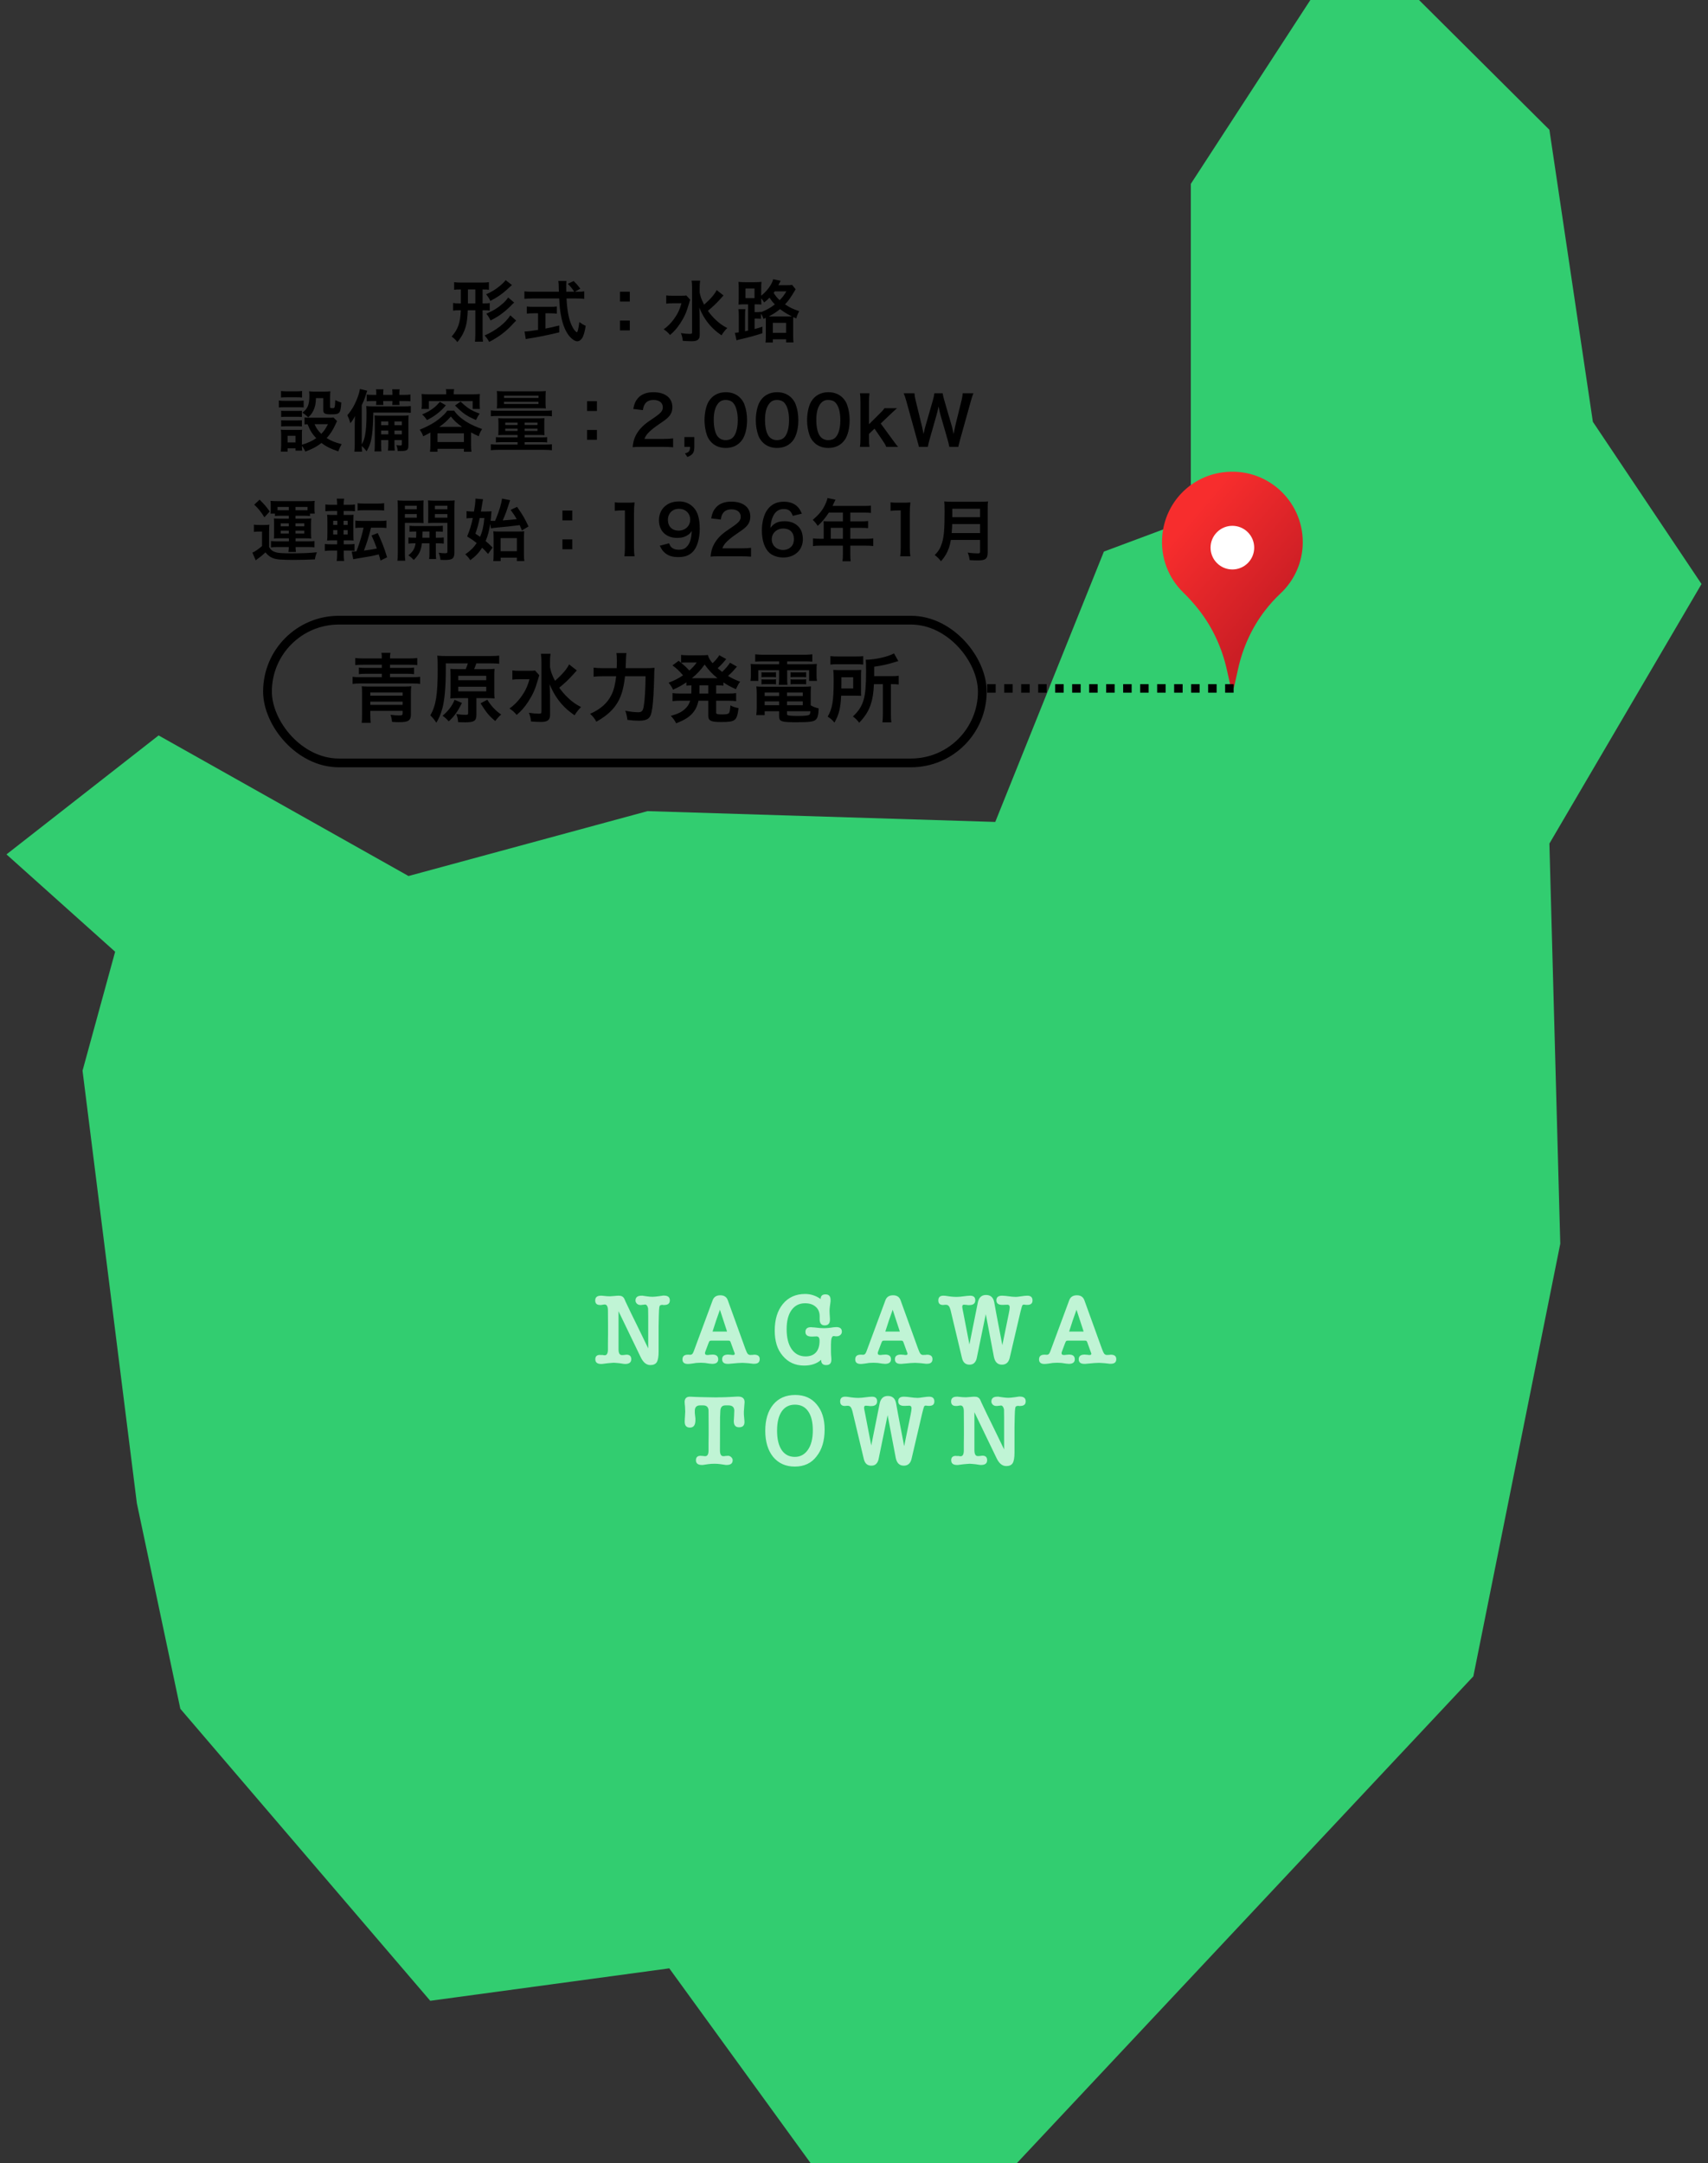 <svg width="203" height="257" viewBox="0 0 203 257" fill="none" xmlns="http://www.w3.org/2000/svg">
<rect x="0" y="0" width="203" height="257" fill="#333333" stroke="none"/>
<path d="M54.774 34.392H54.67C54.334 34.392 54.174 34.4 53.974 34.432V33.528C54.246 33.56 54.478 33.576 54.79 33.576H57.286C57.638 33.576 57.838 33.56 58.11 33.528V34.432C57.91 34.4 57.79 34.392 57.414 34.392H57.358V36.048H57.502C57.854 36.048 58.014 36.04 58.206 36.008V36.904C58.006 36.872 57.838 36.864 57.494 36.864H57.358V39.664C57.358 40.112 57.366 40.32 57.406 40.592L56.446 40.6C56.478 40.32 56.494 40.12 56.494 39.68V36.864H55.598C55.558 37.72 55.502 38.224 55.382 38.688C55.19 39.424 54.902 39.984 54.358 40.648C54.134 40.36 53.99 40.216 53.678 39.984C54.438 39.136 54.71 38.344 54.766 36.864H54.566C54.254 36.864 54.07 36.872 53.854 36.912V36C54.062 36.04 54.238 36.048 54.566 36.048H54.774V34.392ZM55.614 34.392V36.048H56.494V34.392H55.614ZM60.654 37.464L61.35 38.096C61.182 38.248 61.158 38.272 61.022 38.424C60.198 39.344 59.278 40.048 58.142 40.624C57.998 40.36 57.854 40.144 57.598 39.856C58.902 39.304 60.094 38.376 60.654 37.464ZM60.094 33.28L60.846 33.864C60.766 33.928 60.67 34.016 60.206 34.448C59.63 34.968 59.03 35.376 58.278 35.752C58.126 35.432 57.99 35.224 57.774 34.968C58.35 34.728 58.918 34.384 59.406 33.976C59.766 33.672 59.982 33.456 60.094 33.28ZM60.398 35.344L61.11 35.952C60.998 36.048 60.918 36.112 60.774 36.272C60.446 36.624 59.854 37.128 59.47 37.392C59.078 37.664 58.694 37.888 58.302 38.072C58.126 37.712 58.006 37.512 57.798 37.272C58.614 36.928 59.174 36.584 59.758 36.064C60.022 35.832 60.262 35.56 60.398 35.344ZM68.326 34.664H68.662C69.038 34.664 69.238 34.656 69.438 34.616V35.512C69.214 35.48 68.902 35.464 68.502 35.464H67.334C67.406 36.856 67.582 37.808 67.894 38.544C68.046 38.896 68.206 39.168 68.374 39.336C68.454 39.416 68.534 39.48 68.558 39.48C68.654 39.48 68.75 39.096 68.854 38.264C69.19 38.504 69.326 38.584 69.614 38.712C69.494 39.48 69.358 39.928 69.158 40.216C69.006 40.432 68.814 40.552 68.606 40.552C68.302 40.552 67.894 40.248 67.542 39.776C67.134 39.208 66.83 38.4 66.654 37.368C66.542 36.72 66.526 36.576 66.462 35.464H63.262C62.91 35.464 62.622 35.48 62.326 35.512V34.616C62.574 34.648 62.87 34.664 63.262 34.664H66.43C66.406 34.248 66.406 34.248 66.406 34.008C66.406 33.808 66.382 33.528 66.358 33.384H67.326C67.302 33.584 67.294 33.8 67.294 34.032C67.294 34.168 67.294 34.4 67.302 34.664H68.246C68.022 34.304 67.838 34.08 67.486 33.72L68.182 33.392C68.526 33.736 68.622 33.84 68.974 34.296L68.326 34.664ZM63.95 37.224H63.422C63.118 37.224 62.838 37.24 62.614 37.264V36.416C62.814 36.44 63.086 36.456 63.438 36.456H65.374C65.726 36.456 65.982 36.44 66.182 36.416V37.264C65.95 37.24 65.686 37.224 65.382 37.224H64.83V39.04C65.39 38.928 65.702 38.864 66.47 38.672V39.488C65.118 39.816 63.854 40.072 62.782 40.232C62.71 40.248 62.622 40.264 62.486 40.288L62.342 39.384C62.678 39.384 63.054 39.336 63.95 39.2V37.224ZM73.686 34.664H74.854V35.832H73.686V34.664ZM73.686 38.088H74.854V39.256H73.686V38.088ZM85.174 34.464L85.99 35.104C85.982 35.112 85.838 35.272 85.566 35.576C85.11 36.08 84.686 36.48 84.134 36.928C84.398 37.304 84.71 37.664 85.046 37.984C85.494 38.408 85.854 38.672 86.438 38.976C86.166 39.248 86.014 39.432 85.75 39.84C85.086 39.368 84.79 39.104 84.382 38.648C83.846 38.032 83.438 37.352 83.118 36.552C83.15 37.352 83.158 37.536 83.158 37.8L83.166 39.712C83.166 40.072 83.11 40.232 82.958 40.36C82.814 40.488 82.574 40.544 82.19 40.544C81.894 40.544 81.462 40.52 81.15 40.496C81.11 40.12 81.07 39.936 80.926 39.576C81.35 39.64 81.702 39.672 81.966 39.672C82.206 39.672 82.254 39.64 82.254 39.472V34.184C82.254 33.856 82.238 33.584 82.198 33.344H83.214C83.174 33.6 83.158 33.848 83.158 34.192V34.752C83.254 35.264 83.366 35.568 83.686 36.2C84.454 35.528 84.942 34.96 85.174 34.464ZM81.582 35.112L82.03 35.616C81.966 35.784 81.966 35.792 81.862 36.152C81.582 37.128 81.35 37.64 80.846 38.424C80.47 38.992 80.126 39.392 79.638 39.8C79.374 39.496 79.222 39.352 78.878 39.128C79.342 38.792 79.686 38.456 80.038 37.992C80.51 37.36 80.782 36.808 80.99 36.032H79.982C79.67 36.032 79.374 36.048 79.182 36.08V35.104C79.398 35.136 79.606 35.144 80.038 35.144H80.878C81.246 35.144 81.43 35.136 81.582 35.112ZM88.91 39.28V36.16H88.486C88.198 36.16 87.998 36.168 87.766 36.192C87.79 35.944 87.798 35.728 87.798 35.408V34.296C87.798 33.976 87.79 33.728 87.766 33.488C88.014 33.52 88.23 33.528 88.558 33.528H89.702C90.054 33.528 90.27 33.52 90.502 33.488C90.478 33.728 90.47 33.92 90.47 34.296V35.136C91.174 34.576 91.758 33.776 91.894 33.176L92.782 33.36L92.51 33.888H93.446C93.79 33.888 93.966 33.88 94.142 33.848L94.566 34.368C93.926 35.44 93.726 35.72 93.302 36.16C93.846 36.528 94.19 36.696 94.99 36.976C94.822 37.28 94.726 37.496 94.638 37.84L94.286 37.672C94.27 37.8 94.27 37.904 94.27 38.128V39.816C94.27 40.208 94.278 40.44 94.31 40.688H93.43V40.312H91.854V40.696H90.982C91.014 40.48 91.022 40.272 91.022 39.896V38.136C91.022 37.952 91.022 37.896 91.014 37.768L90.742 37.888C90.63 37.568 90.59 37.488 90.438 37.272V37.88C90.27 37.864 90.11 37.856 89.862 37.856H89.686V39.096C90.006 39.016 90.158 38.968 90.614 38.816V39.592C89.806 39.864 88.974 40.088 87.894 40.336C87.718 40.376 87.662 40.392 87.542 40.44L87.342 39.544C87.518 39.528 87.606 39.52 87.806 39.496V37.552C87.806 37.144 87.798 36.96 87.758 36.736H88.59C88.558 36.944 88.55 37.096 88.55 37.52V39.36C88.67 39.336 88.67 39.336 88.91 39.28ZM90.438 37.048V37.096C91.062 36.856 91.582 36.568 92.094 36.168C91.814 35.88 91.678 35.704 91.454 35.368C91.214 35.624 91.094 35.728 90.814 35.936C90.726 35.768 90.67 35.68 90.47 35.44C90.47 35.84 90.478 36 90.494 36.184C90.318 36.168 90.318 36.168 89.838 36.16H89.686V37.088H89.862C90.166 37.088 90.294 37.08 90.438 37.048ZM91.614 37.6H93.67C93.878 37.6 93.958 37.6 94.118 37.592C93.566 37.32 93.118 37.048 92.71 36.728C92.286 37.072 91.854 37.352 91.366 37.6C91.47 37.6 91.494 37.6 91.614 37.6ZM93.462 34.616H92.086C92.022 34.704 92.006 34.736 91.95 34.8C92.174 35.16 92.358 35.384 92.662 35.664C93.006 35.32 93.166 35.112 93.462 34.616ZM88.606 34.28V35.424H89.678V34.28H88.606ZM91.854 38.36V39.544H93.43V38.36H91.854ZM39.626 49.6L40.066 50.032C40.017 50.112 40.017 50.112 39.906 50.36C39.562 51.104 39.266 51.576 38.825 52.048C39.37 52.392 39.737 52.536 40.609 52.776C40.425 53.096 40.322 53.304 40.209 53.632C39.273 53.312 38.754 53.056 38.209 52.632C37.673 53.056 37.105 53.36 36.289 53.656C36.161 53.368 36.05 53.184 35.882 52.976C35.882 53.248 35.889 53.344 35.913 53.544H35.121V53.272H34.185V53.656H33.37C33.401 53.408 33.417 53.152 33.417 52.864V51.688C33.417 51.432 33.41 51.248 33.377 51.056C33.578 51.072 33.745 51.08 33.993 51.08H35.37C35.681 51.08 35.77 51.08 35.906 51.056C35.882 51.232 35.882 51.336 35.882 51.64V52.84C36.593 52.632 37.114 52.392 37.586 52.064C37.097 51.552 36.865 51.168 36.553 50.408C36.394 50.416 36.322 50.416 36.194 50.44V49.592C36.353 49.624 36.498 49.632 36.706 49.632H39.066C39.37 49.632 39.514 49.624 39.626 49.6ZM38.977 50.4H37.386C37.586 50.864 37.809 51.184 38.185 51.552C38.529 51.192 38.697 50.952 38.977 50.4ZM34.185 51.776V52.568H35.121V51.776H34.185ZM33.401 47.232V46.456C33.617 46.488 33.745 46.496 34.074 46.496H35.225C35.553 46.496 35.681 46.488 35.898 46.456V47.232C35.681 47.208 35.514 47.2 35.225 47.2H34.074C33.785 47.2 33.602 47.208 33.401 47.232ZM33.145 48.416V47.584C33.337 47.616 33.489 47.624 33.794 47.624H35.441C35.778 47.624 35.913 47.616 36.09 47.592V48.416C35.922 48.392 35.818 48.384 35.481 48.384H33.794C33.505 48.384 33.337 48.392 33.145 48.416ZM33.417 49.544V48.8C33.569 48.816 33.69 48.824 33.946 48.824H35.37C35.633 48.824 35.737 48.816 35.882 48.8V49.544C35.706 49.528 35.609 49.52 35.37 49.52H33.946C33.69 49.52 33.578 49.528 33.417 49.544ZM33.417 50.672V49.928C33.569 49.944 33.69 49.952 33.946 49.952H35.37C35.633 49.952 35.737 49.944 35.882 49.928V50.672C35.697 50.648 35.617 50.648 35.353 50.648H33.938C33.69 50.648 33.586 50.656 33.417 50.672ZM38.425 47.304H37.553C37.529 48 37.45 48.376 37.225 48.824C37.066 49.136 36.913 49.336 36.633 49.584C36.401 49.36 36.169 49.176 35.938 49.032C36.569 48.568 36.77 48.08 36.77 47.032C36.77 46.784 36.761 46.704 36.73 46.496C36.938 46.52 37.114 46.528 37.361 46.528H38.586C38.865 46.528 39.057 46.52 39.266 46.496C39.242 46.672 39.233 46.88 39.233 47.176V48.36C39.233 48.464 39.289 48.496 39.481 48.496C39.801 48.496 39.801 48.496 39.849 47.536C40.09 47.664 40.297 47.752 40.569 47.824C40.474 49.136 40.386 49.232 39.37 49.232C38.593 49.232 38.425 49.136 38.425 48.712V47.304ZM46.154 52.288H45.297V52.768C45.297 53.288 45.306 53.448 45.337 53.632H44.498C44.538 53.416 44.545 53.184 44.545 52.768V50.24C44.545 49.808 44.538 49.64 44.514 49.368C44.754 49.384 44.913 49.392 45.361 49.392H47.794C48.178 49.392 48.346 49.384 48.569 49.36C48.545 49.544 48.538 49.784 48.538 50.216V52.944C48.538 53.472 48.37 53.592 47.617 53.592C47.553 53.592 47.553 53.592 47.266 53.584C47.233 53.264 47.202 53.136 47.105 52.888C47.289 52.912 47.45 52.928 47.586 52.928C47.73 52.928 47.761 52.896 47.761 52.744V52.288H46.882V52.656C46.882 53.12 46.889 53.336 46.922 53.536H46.105C46.145 53.296 46.154 53.072 46.154 52.656V52.288ZM46.154 51.608V51.16H45.297V51.608H46.154ZM46.882 51.608H47.761V51.16H46.882V51.608ZM46.154 50.52V50.072H45.297V50.52H46.154ZM46.882 50.52H47.761V50.072H46.882V50.52ZM48.05 49.016H44.37C44.353 50.056 44.306 50.976 44.218 51.64C44.105 52.496 43.929 53.016 43.569 53.616C43.41 53.4 43.209 53.176 42.993 52.984C43.002 53.28 43.01 53.4 43.033 53.664H42.114C42.154 53.328 42.161 53.12 42.161 52.712V50.48C42.161 50.176 42.169 49.904 42.185 49.432C42.026 49.76 41.865 50.016 41.642 50.288C41.489 49.768 41.489 49.768 41.282 49.328C41.73 48.832 42.081 48.248 42.377 47.536C42.586 47.032 42.721 46.584 42.778 46.216L43.642 46.424C43.602 46.544 43.562 46.672 43.505 46.84C43.353 47.36 43.233 47.656 42.993 48.136V52.8C43.202 52.448 43.289 52.2 43.386 51.728C43.505 51.112 43.562 50.32 43.562 49.056C43.562 48.752 43.553 48.504 43.529 48.248C43.785 48.28 43.977 48.288 44.37 48.288H47.953C48.394 48.288 48.586 48.28 48.825 48.248V49.048C48.593 49.024 48.353 49.016 48.05 49.016ZM44.721 46.92V46.736C44.721 46.496 44.714 46.384 44.69 46.256H45.578C45.553 46.384 45.545 46.52 45.545 46.736V46.92H46.642V46.736C46.642 46.496 46.633 46.384 46.609 46.256H47.498C47.474 46.392 47.465 46.52 47.465 46.736V46.92H47.969C48.297 46.92 48.617 46.904 48.778 46.872V47.68C48.545 47.656 48.353 47.648 47.969 47.648H47.465V47.728C47.465 47.92 47.474 48.008 47.489 48.112H46.617C46.633 47.992 46.642 47.872 46.642 47.72V47.648H45.545V47.72C45.545 47.92 45.553 48 45.569 48.112H44.697C44.714 47.984 44.721 47.872 44.721 47.728V47.648H44.386C43.962 47.648 43.818 47.656 43.586 47.68V46.88C43.809 46.904 44.081 46.92 44.386 46.92H44.721ZM53.033 46.848V46.744C53.033 46.544 53.026 46.416 52.993 46.24H53.977C53.938 46.408 53.929 46.536 53.929 46.744V46.848H56.154C56.474 46.848 56.745 46.84 57.041 46.816C57.017 46.992 57.01 47.184 57.01 47.4V47.992C57.01 48.232 57.017 48.392 57.041 48.592H56.178V47.656H50.969V48.592H50.097C50.13 48.384 50.138 48.232 50.138 47.992V47.4C50.138 47.192 50.121 47.008 50.105 46.816C50.394 46.84 50.666 46.848 50.986 46.848H53.033ZM51.154 52.872V51.392C50.865 51.552 50.714 51.632 50.297 51.84C50.178 51.504 50.09 51.336 49.882 51.056C50.593 50.768 51.185 50.464 51.69 50.136C52.033 49.904 52.417 49.6 52.754 49.272C52.938 49.088 53.017 49 53.161 48.792H53.977C54.306 49.288 54.849 49.768 55.562 50.192C56.081 50.496 56.657 50.752 57.306 50.976C57.097 51.288 57.05 51.384 56.898 51.832C56.522 51.664 56.434 51.624 55.986 51.376V52.88C55.986 53.216 55.993 53.424 56.033 53.672H55.138V53.328H52.002V53.672H51.105C51.138 53.416 51.154 53.192 51.154 52.872ZM52.209 50.72H54.922C54.297 50.28 54.017 50.024 53.586 49.488C53.169 49.976 52.697 50.392 52.209 50.72ZM52.002 51.488V52.52H55.138V51.488H52.002ZM52.282 47.744L52.993 48.16C52.578 48.64 52.353 48.856 51.882 49.216C51.481 49.512 51.249 49.656 50.745 49.912C50.553 49.624 50.441 49.488 50.169 49.24C50.65 49.04 50.882 48.92 51.218 48.704C51.642 48.424 51.865 48.216 52.282 47.744ZM54.081 48.176L54.745 47.712C55.553 48.496 56.01 48.784 57.01 49.144C56.818 49.416 56.761 49.512 56.578 49.904C55.45 49.424 55.017 49.12 54.081 48.176ZM61.514 51.68H59.953C59.633 51.68 59.434 51.688 59.218 51.704C59.233 51.52 59.242 51.392 59.242 51.064V50.272C59.242 50.016 59.233 49.872 59.218 49.68C59.394 49.704 59.602 49.712 59.977 49.712H63.969C64.314 49.712 64.498 49.704 64.713 49.68C64.698 49.864 64.689 49.992 64.689 50.256V51.072C64.689 51.368 64.698 51.56 64.713 51.704C64.49 51.688 64.257 51.68 63.977 51.68H62.353V51.968H64.362C64.698 51.968 64.865 51.96 65.025 51.936V52.568C64.841 52.544 64.626 52.536 64.314 52.536H62.353V52.824H64.681C65.121 52.824 65.314 52.816 65.594 52.784V53.496C65.322 53.464 65.066 53.448 64.681 53.448H59.249C58.865 53.448 58.626 53.456 58.337 53.496V52.784C58.609 52.816 58.809 52.824 59.249 52.824H61.514V52.536H59.65C59.322 52.536 59.13 52.544 58.938 52.568V51.936C59.097 51.96 59.266 51.968 59.602 51.968H61.514V51.68ZM61.514 50.216H60.05V50.496H61.514V50.216ZM62.353 50.216V50.496H63.882V50.216H62.353ZM61.514 50.936H60.05V51.2H61.514V50.936ZM62.353 50.936V51.2H63.882V50.936H62.353ZM64.066 48.504H59.858C59.434 48.504 59.249 48.512 59.05 48.528C59.074 48.344 59.081 48.176 59.081 47.872V47.104C59.081 46.824 59.074 46.656 59.05 46.464C59.297 46.488 59.505 46.496 59.898 46.496H64.034C64.433 46.496 64.626 46.488 64.874 46.464C64.85 46.656 64.841 46.792 64.841 47.104V47.872C64.841 48.16 64.85 48.344 64.874 48.528C64.665 48.512 64.498 48.504 64.066 48.504ZM59.906 47.016V47.28H64.01V47.016H59.906ZM59.898 47.736V48H64.001V47.736H59.898ZM58.337 49.464V48.76C58.586 48.792 58.778 48.8 59.178 48.8H64.761C65.162 48.8 65.377 48.792 65.594 48.76V49.464C65.37 49.432 65.194 49.424 64.793 49.424H59.169C58.77 49.424 58.569 49.432 58.337 49.464ZM69.778 47.664H70.945V48.832H69.778V47.664ZM69.778 51.088H70.945V52.256H69.778V51.088ZM78.793 53.096H76.225C75.602 53.096 75.474 53.104 75.194 53.136C75.242 52.68 75.297 52.4 75.401 52.112C75.618 51.528 75.978 51.016 76.498 50.544C76.778 50.296 77.017 50.112 77.817 49.576C78.553 49.072 78.778 48.808 78.778 48.4C78.778 47.856 78.353 47.52 77.674 47.52C77.21 47.52 76.858 47.68 76.657 47.992C76.522 48.184 76.466 48.36 76.409 48.728L75.266 48.592C75.377 47.984 75.522 47.656 75.817 47.312C76.218 46.848 76.85 46.6 77.65 46.6C79.049 46.6 79.913 47.272 79.913 48.368C79.913 48.896 79.737 49.28 79.346 49.648C79.121 49.856 79.041 49.92 78.001 50.632C77.65 50.88 77.249 51.216 77.049 51.432C76.809 51.688 76.713 51.848 76.594 52.152H78.834C79.338 52.152 79.737 52.128 80.001 52.088V53.144C79.626 53.112 79.305 53.096 78.793 53.096ZM82.521 51.928V53.096C82.521 53.784 82.345 54.04 81.697 54.296L81.409 53.872C81.897 53.736 82.009 53.592 82.017 53.096H81.345V51.928H82.521ZM86.253 53.224C85.573 53.224 84.997 53 84.573 52.576C84.333 52.336 84.149 52.056 84.045 51.768C83.837 51.2 83.733 50.576 83.733 49.928C83.733 49.08 83.925 48.2 84.221 47.712C84.653 46.992 85.373 46.6 86.261 46.6C86.941 46.6 87.525 46.824 87.949 47.248C88.189 47.488 88.373 47.768 88.477 48.056C88.685 48.616 88.789 49.256 88.789 49.912C88.789 50.896 88.573 51.76 88.197 52.28C87.749 52.904 87.085 53.224 86.253 53.224ZM86.261 52.296C86.613 52.296 86.925 52.176 87.125 51.96C87.485 51.584 87.685 50.84 87.685 49.904C87.685 48.976 87.485 48.248 87.125 47.856C86.933 47.64 86.613 47.52 86.253 47.52C85.869 47.52 85.589 47.648 85.357 47.928C85.005 48.344 84.829 49 84.829 49.872C84.829 50.712 84.981 51.408 85.237 51.776C85.485 52.128 85.821 52.296 86.261 52.296ZM92.348 53.224C91.668 53.224 91.092 53 90.668 52.576C90.428 52.336 90.244 52.056 90.14 51.768C89.932 51.2 89.828 50.576 89.828 49.928C89.828 49.08 90.02 48.2 90.316 47.712C90.748 46.992 91.468 46.6 92.356 46.6C93.036 46.6 93.62 46.824 94.044 47.248C94.284 47.488 94.468 47.768 94.572 48.056C94.78 48.616 94.884 49.256 94.884 49.912C94.884 50.896 94.668 51.76 94.292 52.28C93.844 52.904 93.18 53.224 92.348 53.224ZM92.356 52.296C92.708 52.296 93.02 52.176 93.22 51.96C93.58 51.584 93.78 50.84 93.78 49.904C93.78 48.976 93.58 48.248 93.22 47.856C93.028 47.64 92.708 47.52 92.348 47.52C91.964 47.52 91.684 47.648 91.452 47.928C91.1 48.344 90.924 49 90.924 49.872C90.924 50.712 91.076 51.408 91.332 51.776C91.58 52.128 91.916 52.296 92.356 52.296ZM98.444 53.224C97.764 53.224 97.188 53 96.764 52.576C96.524 52.336 96.34 52.056 96.236 51.768C96.028 51.2 95.924 50.576 95.924 49.928C95.924 49.08 96.116 48.2 96.412 47.712C96.844 46.992 97.564 46.6 98.452 46.6C99.132 46.6 99.716 46.824 100.14 47.248C100.38 47.488 100.564 47.768 100.668 48.056C100.876 48.616 100.98 49.256 100.98 49.912C100.98 50.896 100.764 51.76 100.388 52.28C99.94 52.904 99.276 53.224 98.444 53.224ZM98.452 52.296C98.804 52.296 99.116 52.176 99.316 51.96C99.676 51.584 99.876 50.84 99.876 49.904C99.876 48.976 99.676 48.248 99.316 47.856C99.124 47.64 98.804 47.52 98.444 47.52C98.06 47.52 97.78 47.648 97.548 47.928C97.196 48.344 97.02 49 97.02 49.872C97.02 50.712 97.172 51.408 97.428 51.776C97.676 52.128 98.012 52.296 98.452 52.296ZM102.211 46.728H103.339C103.299 47.032 103.283 47.312 103.283 47.776V50.408L104.483 49.216C104.851 48.864 104.987 48.704 105.115 48.504H106.611C106.155 48.912 106.155 48.912 105.811 49.24L104.675 50.32L106.027 52.168C106.571 52.912 106.571 52.912 106.755 53.096H105.331C105.235 52.84 105.139 52.68 104.803 52.192L103.939 50.928L103.283 51.552V52.072C103.283 52.592 103.291 52.784 103.339 53.096H102.211C102.251 52.768 102.267 52.496 102.267 52.056V47.776C102.267 47.296 102.251 47.032 102.211 46.728ZM113.902 53.096H112.83C112.798 52.904 112.718 52.56 112.638 52.288L111.782 49.312C111.694 49 111.622 48.696 111.55 48.288C111.462 48.744 111.382 49.056 111.31 49.312L110.462 52.288C110.366 52.648 110.302 52.904 110.278 53.096H109.214C109.174 52.896 109.174 52.896 108.998 52.272L107.726 47.68C107.59 47.216 107.51 46.968 107.406 46.728H108.686C108.702 47 108.742 47.24 108.83 47.592L109.574 50.64C109.63 50.888 109.718 51.296 109.766 51.576C109.87 51.08 109.926 50.856 109.99 50.632L110.878 47.544C110.974 47.208 111.03 46.944 111.054 46.728H112.038C112.062 46.92 112.134 47.232 112.222 47.528L113.118 50.608C113.174 50.816 113.214 50.976 113.342 51.576C113.382 51.392 113.382 51.392 113.43 51.112C113.454 50.984 113.518 50.672 113.534 50.6L114.278 47.584C114.358 47.28 114.406 46.952 114.414 46.728H115.694C115.582 47 115.51 47.216 115.382 47.68L114.102 52.264C114.046 52.488 114.006 52.632 113.99 52.704C113.926 52.928 113.926 52.928 113.902 53.096ZM34.328 61.28H33.272C33.024 61.28 32.864 61.288 32.68 61.312V61.024H32.144C32.168 60.856 32.176 60.728 32.176 60.536V60.04C32.176 59.84 32.168 59.672 32.144 59.512C32.376 59.536 32.576 59.544 32.92 59.544H36.648C36.968 59.544 37.16 59.536 37.408 59.512C37.384 59.664 37.376 59.808 37.376 60.024V60.504C37.376 60.72 37.384 60.872 37.416 61.024H36.84V61.312C36.656 61.288 36.536 61.28 36.256 61.28H35.12V61.624H36.344C36.68 61.624 36.816 61.616 37 61.6C36.976 61.784 36.968 61.936 36.968 62.192V63.4C36.968 63.664 36.976 63.8 37 63.984C36.736 63.968 36.592 63.96 36.344 63.96H35.128V64.32H36.736C37.064 64.32 37.2 64.312 37.376 64.28V65.032C37.176 65.008 37.04 65 36.712 65H35.128C35.136 65.264 35.144 65.392 35.176 65.584H34.28C34.312 65.368 34.32 65.272 34.328 65H32.848C32.568 65 32.4 65.008 32.208 65.04V64.28C32.4 64.304 32.616 64.32 32.84 64.32H34.336V63.96H33.192C32.896 63.96 32.792 63.96 32.552 63.984C32.576 63.8 32.576 63.72 32.576 63.4V62.192C32.576 61.84 32.576 61.776 32.552 61.6C32.744 61.616 32.888 61.624 33.192 61.624H34.328V61.28ZM34.328 60.624V60.232H32.984V60.616C33.072 60.624 33.128 60.624 33.232 60.624H34.328ZM35.12 60.624H36.336C36.392 60.624 36.392 60.624 36.552 60.624V60.232H35.12V60.624ZM34.328 62.184H33.36V62.536H34.328V62.184ZM35.12 62.184V62.536H36.168V62.184H35.12ZM34.328 63.056H33.36V63.392H34.328V63.056ZM35.12 63.056V63.392H36.168V63.056H35.12ZM30.216 59.96L30.856 59.368C31.496 60.008 31.624 60.168 32.056 60.776L31.424 61.464C31 60.784 30.696 60.408 30.216 59.96ZM30.176 63.2V62.336C30.392 62.368 30.52 62.376 30.816 62.376H31.408C31.64 62.376 31.824 62.368 32.016 62.336C31.992 62.584 31.984 62.776 31.984 63.208V65C32.192 65.352 32.392 65.504 32.8 65.624C33.096 65.712 33.576 65.744 34.648 65.744C35.96 65.744 36.896 65.704 37.664 65.616C37.528 65.96 37.472 66.144 37.424 66.464C36.344 66.512 35.672 66.528 34.744 66.528C34.264 66.528 33.584 66.504 33.256 66.48C32.472 66.424 32 66.192 31.552 65.632C31.16 65.992 30.984 66.144 30.624 66.392C30.56 66.44 30.48 66.504 30.392 66.576L30 65.664C30.296 65.536 30.664 65.288 31.144 64.88V63.16H30.72C30.504 63.16 30.392 63.168 30.176 63.2ZM40.856 65.416V65.944C40.856 66.2 40.872 66.4 40.904 66.648H40.016C40.056 66.392 40.072 66.184 40.072 65.904V65.416H39.384C39.048 65.416 38.84 65.424 38.608 65.464V64.632C38.824 64.664 38.984 64.672 39.344 64.672H40.072V64.2H39.696C39.336 64.2 39.144 64.208 38.88 64.224C38.904 63.968 38.912 63.704 38.912 63.328V61.992C38.912 61.608 38.904 61.4 38.88 61.152C39.104 61.176 39.256 61.184 39.68 61.184H40.072V60.712H39.408C39.064 60.712 38.912 60.72 38.672 60.744V59.936C38.888 59.968 39.056 59.976 39.448 59.976H40.072V59.896C40.072 59.656 40.056 59.472 40.024 59.248H40.904C40.864 59.464 40.848 59.648 40.848 59.896V59.976H41.408C41.8 59.976 41.96 59.968 42.184 59.936V60.744C41.952 60.72 41.84 60.712 41.448 60.712H40.848V61.184H41.352C41.72 61.184 41.872 61.176 42.024 61.16C42.008 61.328 42 61.512 42 61.936V63.36C42 63.84 42.008 64.032 42.024 64.224C41.864 64.208 41.704 64.2 41.32 64.2H40.856V64.672H41.472C41.768 64.672 41.904 64.664 42.128 64.632V65.456C41.904 65.424 41.728 65.416 41.4 65.416H40.856ZM40.832 63.504H41.32V62.984H40.832V63.504ZM40.832 62.36H41.32V61.88H40.832V62.36ZM40.096 61.88H39.6V62.36H40.096V61.88ZM40.096 62.984H39.6V63.504H40.096V62.984ZM43.208 62.696H42.992C42.672 62.696 42.456 62.704 42.232 62.736V61.848C42.456 61.888 42.664 61.896 43.016 61.896H45.144C45.504 61.896 45.704 61.888 45.928 61.848V62.736C45.704 62.704 45.48 62.696 45.144 62.696H44.096C43.848 63.72 43.584 64.56 43.256 65.416C43.904 65.336 44.296 65.272 44.792 65.176C44.568 64.552 44.416 64.184 44.16 63.624L44.896 63.336C45.392 64.384 45.664 65.088 46.008 66.216L45.224 66.6C45.128 66.232 45.128 66.232 45.016 65.872C44.688 65.952 44.488 66 44.152 66.072C44.008 66.096 43.44 66.192 42.448 66.36C42.16 66.408 42.112 66.416 41.984 66.44L41.8 65.536C42.008 65.528 42.112 65.528 42.368 65.504C42.768 64.44 43.08 63.4 43.208 62.696ZM42.504 60.664V59.784C42.72 59.824 42.888 59.832 43.28 59.832H44.888C45.272 59.832 45.44 59.824 45.656 59.784V60.648C45.624 60.656 45.608 60.656 45.592 60.656C45.584 60.656 45.584 60.656 45.464 60.64C45.344 60.632 45.128 60.624 44.888 60.624H43.28C42.912 60.624 42.72 60.632 42.504 60.664ZM49.376 63.888H49.456C49.472 63.608 49.472 63.52 49.472 63.152C49.104 63.152 48.888 63.16 48.672 63.184V62.464C48.888 62.496 49.104 62.504 49.48 62.504H51.8C52.192 62.504 52.408 62.496 52.632 62.464V63.184C52.416 63.16 52.2 63.152 51.8 63.152V63.888H51.92C52.32 63.888 52.52 63.88 52.744 63.856V64.592C52.504 64.56 52.304 64.552 51.92 64.552H51.8V65.736C51.8 66.104 51.808 66.24 51.84 66.416H51C51.032 66.224 51.04 66.08 51.04 65.728V64.552H50.144C50.056 65.4 49.792 65.928 49.176 66.528C48.968 66.304 48.808 66.168 48.536 65.976C49.072 65.56 49.296 65.2 49.392 64.552C48.976 64.552 48.752 64.56 48.544 64.592V63.856C48.768 63.88 48.968 63.888 49.376 63.888ZM51.04 63.152H50.216C50.216 63.512 50.216 63.512 50.2 63.888H51.04V63.152ZM48.12 62.128V65.648C48.12 66.12 48.136 66.392 48.168 66.624H47.232C47.264 66.392 47.28 66.128 47.28 65.632V60.352C47.28 59.936 47.272 59.712 47.248 59.456C47.472 59.48 47.68 59.488 48.072 59.488H49.528C49.944 59.488 50.128 59.48 50.344 59.456C50.328 59.688 50.32 59.92 50.32 60.2V61.432C50.32 61.792 50.328 61.944 50.344 62.152C50.136 62.136 49.888 62.128 49.608 62.128H48.12ZM48.12 60.088V60.512H49.536V60.088H48.12ZM48.12 61.08V61.512H49.536V61.08H48.12ZM54.008 60.344V65.64C54.008 66.352 53.768 66.536 52.872 66.536C52.728 66.536 52.616 66.536 52.352 66.52C52.304 66.16 52.264 65.984 52.136 65.672C52.424 65.712 52.68 65.736 52.872 65.736C53.128 65.736 53.176 65.704 53.176 65.528V62.128H51.608C51.328 62.128 51.072 62.136 50.88 62.152C50.896 61.92 50.896 61.792 50.896 61.432V60.2C50.896 59.896 50.888 59.688 50.872 59.456C51.096 59.48 51.28 59.488 51.688 59.488H53.216C53.616 59.488 53.816 59.48 54.04 59.456C54.016 59.752 54.008 59.944 54.008 60.344ZM51.688 60.088V60.512H53.176V60.088H51.688ZM51.688 61.08V61.512H53.176V61.08H51.688ZM58.352 62.784L58.264 62.248C58.136 63.088 57.984 63.648 57.72 64.288C58.04 64.552 58.176 64.68 58.544 65.056L58.008 65.816C57.68 65.448 57.552 65.312 57.304 65.08C56.912 65.68 56.568 66.056 55.896 66.56C55.72 66.28 55.552 66.088 55.296 65.864C55.928 65.424 56.288 65.072 56.656 64.52C56.248 64.2 56.064 64.072 55.52 63.736C55.824 63.024 56.016 62.4 56.192 61.552H56.016C55.816 61.552 55.624 61.568 55.448 61.592V60.728C55.648 60.76 55.856 60.776 56.096 60.776H56.336C56.448 60.12 56.504 59.648 56.504 59.336C56.504 59.32 56.504 59.28 56.504 59.24L57.408 59.32C57.384 59.416 57.36 59.56 57.32 59.816C57.272 60.112 57.264 60.184 57.16 60.776H57.688C58.016 60.776 58.232 60.768 58.416 60.744C58.4 60.88 58.4 60.88 58.384 61.112C58.36 61.424 58.352 61.568 58.312 61.88C58.408 61.888 58.456 61.888 58.544 61.888C58.656 61.888 58.664 61.888 58.84 61.888C58.888 61.76 58.888 61.76 58.984 61.544C59.328 60.728 59.624 59.72 59.664 59.24L60.64 59.432C60.592 59.528 60.576 59.568 60.472 59.896C60.208 60.736 60.08 61.08 59.752 61.832C60.704 61.76 60.712 61.76 61.416 61.68C61.208 61.32 61.064 61.096 60.688 60.584L61.456 60.224C62.144 61.216 62.344 61.552 62.816 62.552L62.032 63.024C61.904 62.704 61.88 62.648 61.768 62.392C60.656 62.536 60.12 62.592 59.032 62.688C58.624 62.728 58.512 62.744 58.352 62.784ZM57.568 61.552H57.016C56.88 62.224 56.72 62.8 56.504 63.408C56.824 63.616 56.928 63.688 57.056 63.784C57.344 63.128 57.472 62.544 57.568 61.552ZM59.504 66.264V66.664H58.632C58.648 66.488 58.664 66.288 58.664 65.944V63.872C58.664 63.568 58.648 63.32 58.632 63.12C58.816 63.144 59.032 63.152 59.312 63.152H61.56C61.928 63.152 62.144 63.144 62.304 63.12C62.28 63.336 62.272 63.536 62.272 63.928V65.864C62.272 66.224 62.28 66.456 62.32 66.664H61.432V66.264H59.504ZM59.496 63.936V65.488H61.432V63.936H59.496ZM66.848 60.664H68.016V61.832H66.848V60.664ZM66.848 64.088H68.016V65.256H66.848V64.088ZM75.416 66.096H74.208C74.256 65.784 74.272 65.472 74.272 65.056V60.648H73.888C73.592 60.648 73.36 60.664 73.064 60.696V59.68C73.312 59.72 73.488 59.728 73.864 59.728H74.6C75.008 59.728 75.128 59.72 75.416 59.688C75.368 60.16 75.352 60.528 75.352 61.008V65.056C75.352 65.48 75.368 65.768 75.416 66.096ZM78.415 64.84L79.519 64.552C79.615 64.784 79.671 64.888 79.767 64.992C79.967 65.208 80.279 65.32 80.687 65.32C81.071 65.32 81.367 65.216 81.591 64.992C81.991 64.608 82.175 64.032 82.215 63.088C82.063 63.312 81.975 63.408 81.791 63.544C81.431 63.792 81.023 63.912 80.495 63.912C79.167 63.912 78.319 63.096 78.319 61.808C78.319 60.992 78.679 60.328 79.335 59.928C79.703 59.696 80.183 59.576 80.735 59.576C81.759 59.576 82.599 60.176 82.935 61.152C83.087 61.584 83.167 62.152 83.167 62.808C83.167 64.016 82.847 65.072 82.319 65.584C81.895 66.008 81.375 66.192 80.615 66.192C79.943 66.192 79.471 66.048 79.071 65.728C78.799 65.512 78.647 65.304 78.415 64.84ZM80.655 63.048C81.439 63.048 82.031 62.488 82.031 61.744C82.031 60.992 81.479 60.456 80.687 60.456C79.919 60.456 79.383 61 79.383 61.768C79.383 62.544 79.879 63.048 80.655 63.048ZM88.055 66.096H85.487C84.862 66.096 84.734 66.104 84.454 66.136C84.502 65.68 84.558 65.4 84.662 65.112C84.879 64.528 85.239 64.016 85.758 63.544C86.038 63.296 86.278 63.112 87.079 62.576C87.814 62.072 88.038 61.808 88.038 61.4C88.038 60.856 87.615 60.52 86.934 60.52C86.471 60.52 86.118 60.68 85.918 60.992C85.782 61.184 85.727 61.36 85.671 61.728L84.526 61.592C84.638 60.984 84.782 60.656 85.079 60.312C85.478 59.848 86.111 59.6 86.91 59.6C88.311 59.6 89.174 60.272 89.174 61.368C89.174 61.896 88.999 62.28 88.606 62.648C88.382 62.856 88.302 62.92 87.263 63.632C86.91 63.88 86.51 64.216 86.311 64.432C86.07 64.688 85.975 64.848 85.855 65.152H88.094C88.599 65.152 88.999 65.128 89.263 65.088V66.144C88.886 66.112 88.567 66.096 88.055 66.096ZM95.302 61.032L94.222 61.288C94.014 60.704 93.718 60.48 93.15 60.48C92.582 60.48 92.166 60.76 91.894 61.312C91.694 61.728 91.606 62.112 91.566 62.728C91.998 62.144 92.47 61.928 93.278 61.928C94.094 61.928 94.782 62.28 95.134 62.88C95.326 63.192 95.422 63.608 95.422 64.08C95.422 65.344 94.462 66.24 93.102 66.24C92.462 66.24 91.87 66.048 91.478 65.712C90.886 65.2 90.55 64.24 90.55 63.032C90.55 62.048 90.798 61.104 91.206 60.56C91.678 59.92 92.318 59.608 93.158 59.608C93.846 59.608 94.414 59.816 94.798 60.216C95.006 60.432 95.126 60.616 95.302 61.032ZM93.094 62.8C92.31 62.8 91.726 63.344 91.726 64.08C91.726 64.808 92.294 65.344 93.078 65.344C93.542 65.344 93.95 65.136 94.174 64.784C94.294 64.6 94.358 64.336 94.358 64.056C94.358 63.264 93.886 62.8 93.094 62.8ZM97.901 64.016V62.384C97.901 62.208 97.893 62.088 97.877 61.92C98.045 61.936 98.221 61.944 98.437 61.944H100.181V60.904H98.509C98.093 61.552 97.701 62.016 97.189 62.48C96.957 62.136 96.869 62.032 96.597 61.768C97.413 61.072 97.829 60.544 98.157 59.76C98.269 59.504 98.325 59.336 98.349 59.176L99.301 59.368C99.253 59.464 99.237 59.488 99.181 59.608C99.173 59.632 99.093 59.8 98.949 60.112H102.693C103.069 60.112 103.269 60.104 103.509 60.072V60.944C103.261 60.912 103.053 60.904 102.693 60.904H101.061V61.944H102.349C102.717 61.944 102.933 61.936 103.173 61.904V62.752C102.933 62.728 102.717 62.72 102.373 62.72H101.061V64.016H102.917C103.285 64.016 103.541 64 103.789 63.968V64.88C103.541 64.848 103.261 64.832 102.917 64.832H101.061V65.832C101.061 66.24 101.069 66.456 101.109 66.688H100.133C100.165 66.456 100.181 66.24 100.181 65.816V64.832H97.493C97.141 64.832 96.885 64.848 96.621 64.88V63.968C96.877 64 97.133 64.016 97.493 64.016H97.901ZM98.741 64.016H100.181V62.72H98.741V64.016ZM108.197 66.096H106.989C107.037 65.784 107.053 65.472 107.053 65.056V60.648H106.669C106.373 60.648 106.141 60.664 105.845 60.696V59.68C106.093 59.72 106.269 59.728 106.645 59.728H107.381C107.789 59.728 107.909 59.72 108.197 59.688C108.149 60.16 108.133 60.528 108.133 61.008V65.056C108.133 65.48 108.149 65.768 108.197 66.096ZM116.484 64.152H113.012C112.94 64.56 112.876 64.824 112.78 65.104C112.564 65.712 112.292 66.176 111.836 66.688C111.604 66.376 111.404 66.176 111.092 65.952C111.54 65.504 111.764 65.144 111.948 64.544C112.188 63.8 112.268 62.864 112.268 60.784C112.268 60.208 112.26 59.856 112.228 59.576C112.54 59.608 112.756 59.616 113.164 59.616H116.5C116.94 59.616 117.156 59.608 117.428 59.576C117.396 59.792 117.388 60.008 117.388 60.48V65.664C117.388 66.064 117.3 66.296 117.1 66.424C116.924 66.544 116.7 66.584 116.172 66.584C115.916 66.584 115.652 66.576 115.244 66.552C115.196 66.168 115.148 65.984 115.012 65.656C115.42 65.72 115.86 65.752 116.188 65.752C116.428 65.752 116.484 65.712 116.484 65.536V64.152ZM113.108 63.336H116.484V62.264H113.172C113.172 62.512 113.156 62.688 113.108 63.336ZM113.18 61.448H116.484V60.448H113.18V61.448Z" fill="black"/>
<rect x="31.791" y="73.686" width="84.959" height="16.959" rx="8.479" stroke="black" stroke-width="1.041"/>
<path d="M43.247 78.236H45.38C45.38 77.867 45.371 77.749 45.326 77.57H46.406C46.361 77.758 46.352 77.894 46.352 78.236H48.575C49.016 78.236 49.349 78.218 49.592 78.181V79.028C49.34 78.992 49.097 78.983 48.674 78.983H46.352V79.361H48.377C48.737 79.361 48.98 79.352 49.214 79.316V80.099C48.953 80.062 48.728 80.053 48.377 80.053H46.352V80.459H49.007C49.466 80.459 49.691 80.45 49.934 80.413V81.26C49.673 81.215 49.43 81.206 49.007 81.206H42.833C42.428 81.206 42.158 81.224 41.906 81.26V80.413C42.14 80.45 42.374 80.459 42.833 80.459H45.38V80.053H43.499C43.148 80.053 42.914 80.062 42.653 80.099V79.316C42.896 79.352 43.148 79.361 43.499 79.361H45.38V78.983H43.148C42.716 78.983 42.473 78.992 42.221 79.028V78.181C42.473 78.218 42.806 78.236 43.247 78.236ZM47.855 84.463H44.012V84.895C44.012 85.3 44.03 85.633 44.057 85.885H42.986C43.022 85.606 43.031 85.409 43.031 84.76V82.412C43.031 82.052 43.022 81.808 42.995 81.538C43.202 81.566 43.4 81.575 43.787 81.575H48.071C48.458 81.575 48.656 81.566 48.881 81.538C48.845 81.772 48.836 82.025 48.836 82.403V84.913C48.836 85.264 48.746 85.481 48.548 85.615C48.341 85.76 48.044 85.805 47.378 85.805C47.144 85.805 46.919 85.796 46.595 85.769C46.568 85.454 46.514 85.21 46.415 84.931C46.829 84.986 47.135 85.004 47.405 85.004C47.792 85.004 47.855 84.968 47.855 84.743V84.463ZM47.855 82.663V82.276H44.012V82.663H47.855ZM47.855 83.365H44.012V83.752H47.855V83.365ZM54.425 79.504H55.352C55.469 79.243 55.514 79.109 55.604 78.82H52.985V79.558C52.985 81.683 52.832 83.329 52.535 84.311C52.346 84.95 52.13 85.436 51.86 85.868C51.599 85.481 51.5 85.355 51.149 84.995C51.815 83.825 52.022 82.546 52.022 79.522C52.022 78.623 52.013 78.245 51.968 77.903C52.31 77.939 52.652 77.948 53.12 77.948H58.232C58.763 77.948 59.105 77.93 59.33 77.894V78.865C59.069 78.829 58.79 78.82 58.286 78.82H56.612C56.522 79.073 56.459 79.261 56.351 79.504H57.863C58.304 79.504 58.547 79.496 58.781 79.469C58.754 79.712 58.745 79.954 58.745 80.341V82.115C58.745 82.519 58.754 82.745 58.781 82.987C58.493 82.96 58.214 82.951 57.881 82.951H56.621V84.931C56.621 85.651 56.36 85.823 55.262 85.823C55.019 85.823 54.839 85.814 54.452 85.805C54.407 85.346 54.38 85.219 54.236 84.841C54.731 84.913 54.992 84.931 55.298 84.931C55.577 84.931 55.64 84.904 55.64 84.76V82.951H54.425C54.101 82.951 53.804 82.96 53.525 82.987C53.543 82.736 53.552 82.475 53.552 82.088V80.368C53.552 79.954 53.543 79.748 53.525 79.469C53.768 79.496 54.047 79.504 54.425 79.504ZM54.461 80.296V80.819H57.791V80.296H54.461ZM54.461 81.593V82.141H57.791V81.593H54.461ZM57.116 83.564L57.917 83.141C58.358 83.861 58.907 84.454 59.564 84.895C59.303 85.121 59.078 85.373 58.862 85.669C58.124 85.058 57.827 84.698 57.116 83.564ZM54.029 83.15L54.902 83.519C54.407 84.535 53.975 85.129 53.336 85.706C53.084 85.427 52.904 85.264 52.607 85.04C53.3 84.454 53.75 83.843 54.029 83.15ZM67.637 78.938L68.555 79.657C68.546 79.666 68.384 79.847 68.078 80.189C67.565 80.755 67.088 81.206 66.467 81.71C66.764 82.132 67.115 82.537 67.493 82.897C67.997 83.374 68.402 83.671 69.059 84.013C68.753 84.32 68.582 84.526 68.285 84.986C67.538 84.454 67.205 84.157 66.746 83.644C66.143 82.951 65.684 82.186 65.324 81.287C65.36 82.186 65.369 82.394 65.369 82.691L65.378 84.841C65.378 85.246 65.315 85.427 65.144 85.57C64.982 85.715 64.712 85.778 64.28 85.778C63.947 85.778 63.461 85.751 63.11 85.724C63.065 85.3 63.02 85.094 62.858 84.689C63.335 84.76 63.731 84.796 64.028 84.796C64.298 84.796 64.352 84.76 64.352 84.572V78.623C64.352 78.254 64.334 77.948 64.289 77.677H65.432C65.387 77.966 65.369 78.245 65.369 78.632V79.261C65.477 79.838 65.603 80.18 65.963 80.891C66.827 80.135 67.376 79.496 67.637 78.938ZM63.596 79.666L64.1 80.234C64.028 80.422 64.028 80.431 63.911 80.837C63.596 81.934 63.335 82.51 62.768 83.392C62.345 84.031 61.958 84.481 61.409 84.941C61.112 84.599 60.941 84.436 60.554 84.184C61.076 83.806 61.463 83.428 61.859 82.906C62.39 82.195 62.696 81.575 62.93 80.701H61.796C61.445 80.701 61.112 80.719 60.896 80.755V79.657C61.139 79.694 61.373 79.703 61.859 79.703H62.804C63.218 79.703 63.425 79.694 63.596 79.666ZM74.36 79.388H76.637C77.177 79.388 77.492 79.379 77.798 79.343C77.762 79.694 77.762 79.694 77.744 80.701C77.717 81.934 77.627 83.456 77.537 84.049C77.42 84.877 77.294 85.192 77.015 85.391C76.781 85.561 76.448 85.633 75.944 85.633C75.53 85.633 75.134 85.606 74.567 85.534C74.513 85.076 74.45 84.814 74.315 84.445C74.891 84.562 75.413 84.626 75.863 84.626C76.286 84.626 76.421 84.463 76.52 83.861C76.637 83.186 76.718 81.79 76.727 80.35H74.288C74.135 81.683 73.892 82.591 73.469 83.347C72.947 84.293 72.128 85.049 70.877 85.751C70.679 85.373 70.445 85.085 70.13 84.814C71.363 84.275 72.182 83.555 72.668 82.573C72.947 82.025 73.118 81.332 73.235 80.35H71.669C71.21 80.35 70.859 80.368 70.553 80.404V79.325C70.877 79.37 71.183 79.388 71.696 79.388H73.298C73.316 79.028 73.316 78.938 73.316 78.469C73.316 78.037 73.298 77.776 73.262 77.597H74.459C74.414 77.831 74.414 77.831 74.36 79.388ZM82.172 82.124L82.181 81.43C81.902 81.439 81.803 81.448 81.578 81.466V81.07C81.047 81.43 80.714 81.62 79.994 81.944C79.841 81.62 79.706 81.403 79.463 81.115C80.156 80.855 80.579 80.638 81.182 80.243C80.678 79.657 80.372 79.379 79.922 79.064L80.66 78.514C80.804 78.632 80.804 78.632 80.948 78.749V77.812C81.119 77.84 81.38 77.858 81.695 77.858H83.36C83.783 77.858 83.927 77.849 84.134 77.822C84.224 78.181 84.35 78.388 84.692 78.802C84.98 78.514 85.043 78.46 85.223 78.227C85.349 78.064 85.376 78.037 85.412 77.966C85.457 77.894 85.457 77.894 85.484 77.849L86.312 78.308C86.285 78.344 86.168 78.478 85.961 78.722C85.799 78.91 85.52 79.189 85.295 79.397C85.538 79.603 85.637 79.684 85.826 79.829C86.213 79.478 86.546 79.091 86.762 78.74L87.59 79.207C87.536 79.261 87.518 79.288 87.338 79.487C87.104 79.775 86.843 80.035 86.528 80.314C87.014 80.603 87.311 80.746 87.968 80.999C87.761 81.269 87.707 81.368 87.464 81.889C86.726 81.547 86.465 81.403 85.979 81.079V81.466C85.709 81.439 85.547 81.43 85.115 81.43V82.403H86.546C86.987 82.403 87.221 82.394 87.491 82.349V83.311C87.212 83.275 86.951 83.257 86.546 83.257H85.115V84.599C85.115 84.787 85.124 84.805 85.259 84.841C85.376 84.877 85.529 84.886 85.835 84.886C86.33 84.886 86.546 84.841 86.645 84.716C86.726 84.608 86.78 84.311 86.807 83.816C87.158 83.987 87.419 84.076 87.779 84.13C87.581 85.651 87.419 85.787 85.691 85.787C84.467 85.787 84.179 85.633 84.179 85.004V83.257H83.018C82.901 83.797 82.73 84.194 82.46 84.553C82.01 85.147 81.47 85.507 80.363 85.939C80.192 85.606 80.012 85.346 79.724 85.058C80.561 84.823 80.993 84.617 81.389 84.257C81.704 83.978 81.893 83.689 82.028 83.257H80.876C80.462 83.257 80.228 83.266 79.931 83.311V82.349C80.21 82.394 80.435 82.403 80.876 82.403H82.163C82.172 82.285 82.172 82.222 82.172 82.124ZM83.135 81.43L83.126 82.195C83.126 82.276 83.126 82.312 83.126 82.403H84.179V81.43H83.135ZM82.811 78.713H81.497C81.335 78.713 81.137 78.722 80.948 78.749C81.425 79.144 81.632 79.343 81.929 79.675C82.307 79.334 82.541 79.082 82.811 78.713ZM82.469 80.585H85.088C85.205 80.585 85.205 80.585 85.277 80.585C84.638 80.062 84.242 79.648 83.747 78.956C83.243 79.657 82.865 80.062 82.226 80.585C82.325 80.585 82.37 80.585 82.469 80.585ZM92.603 78.578H90.704C90.308 78.578 90.056 78.587 89.759 78.614V77.74C90.083 77.776 90.398 77.794 90.776 77.794H95.528C95.933 77.794 96.239 77.776 96.545 77.74V78.614C96.248 78.587 96.023 78.578 95.618 78.578H93.557V78.919H95.969C96.572 78.919 96.824 78.91 97.085 78.883C97.049 79.109 97.049 79.279 97.049 79.621V80.189C97.049 80.504 97.058 80.656 97.094 80.9H96.167V79.63H93.557V80.522C93.557 80.954 93.557 81.124 93.593 81.368H92.558C92.585 81.106 92.603 80.891 92.603 80.522V79.63H90.128V80.9H89.192C89.228 80.656 89.246 80.495 89.246 80.189V79.621C89.246 79.297 89.237 79.118 89.21 78.883C89.462 78.91 89.714 78.919 90.317 78.919H92.603V78.578ZM96.356 82.43V83.806C96.671 83.987 96.941 84.085 97.301 84.166C97.274 84.95 97.175 85.328 96.941 85.525C96.68 85.751 96.167 85.814 94.628 85.814C92.864 85.814 92.603 85.724 92.603 85.121V84.508H90.884V84.968H89.885C89.921 84.689 89.939 84.4 89.939 84.076V82.421C89.939 82.079 89.921 81.826 89.894 81.556C90.137 81.584 90.362 81.593 90.749 81.593H95.501C95.906 81.593 96.149 81.584 96.392 81.556C96.365 81.799 96.356 82.025 96.356 82.43ZM93.539 84.508V84.832C93.539 84.904 93.557 84.95 93.602 84.968C93.719 85.031 94.142 85.067 94.871 85.067C95.528 85.067 96.005 85.022 96.149 84.95C96.257 84.895 96.293 84.814 96.32 84.508H93.539ZM92.603 82.285H90.884V82.7H92.603V82.285ZM93.539 82.285V82.7H95.411V82.285H93.539ZM92.603 83.338H90.884V83.788H92.603V83.338ZM93.539 83.338V83.788H95.411V83.338H93.539ZM90.506 80.468V79.865C90.65 79.891 90.722 79.891 90.974 79.891H91.766C91.964 79.891 92.108 79.882 92.225 79.865V80.468C92.081 80.45 91.982 80.441 91.766 80.441H90.974C90.758 80.441 90.65 80.45 90.506 80.468ZM90.506 81.314V80.71C90.65 80.737 90.722 80.737 90.974 80.737H91.766C91.973 80.737 92.108 80.728 92.225 80.71V81.314C92.099 81.296 91.991 81.287 91.766 81.287H90.974C90.749 81.287 90.659 81.296 90.506 81.314ZM93.962 80.468V79.865C94.097 79.891 94.178 79.891 94.43 79.891H95.348C95.555 79.891 95.681 79.882 95.807 79.865V80.468C95.654 80.45 95.564 80.441 95.348 80.441H94.43C94.214 80.441 94.097 80.45 93.962 80.468ZM93.962 81.314V80.71C94.097 80.737 94.178 80.737 94.43 80.737H95.348C95.555 80.737 95.69 80.728 95.807 80.71V81.314C95.672 81.296 95.573 81.287 95.348 81.287H94.43C94.205 81.287 94.115 81.296 93.962 81.314ZM104.933 81.287H103.871C103.817 82.385 103.7 83.096 103.475 83.743C103.286 84.284 103.034 84.769 102.692 85.201C102.557 85.391 102.422 85.543 102.116 85.876C101.873 85.543 101.684 85.355 101.369 85.129C102.062 84.481 102.422 83.915 102.647 83.141C102.845 82.457 102.935 81.448 102.935 79.811C102.935 78.965 102.926 78.686 102.899 78.388C104.006 78.379 105.536 78.037 106.256 77.632L106.769 78.55C106.607 78.587 106.553 78.605 106.355 78.668C105.428 78.956 104.843 79.082 103.898 79.216V80.341H105.941C106.364 80.341 106.553 80.332 106.814 80.287V81.332C106.571 81.296 106.364 81.287 106.022 81.287H105.887V84.85C105.887 85.319 105.896 85.543 105.941 85.823H104.879C104.915 85.534 104.933 85.282 104.933 84.841V81.287ZM98.696 78.965V77.957C98.957 77.993 99.2 78.001 99.668 78.001H101.612C102.143 78.001 102.359 77.993 102.593 77.957V78.965C102.359 78.928 102.125 78.919 101.657 78.919H99.614C99.2 78.919 98.948 78.928 98.696 78.965ZM102.332 80.404V81.953C102.332 82.349 102.332 82.448 102.35 82.672C102.26 82.672 101.963 82.663 101.468 82.654H99.974C99.902 84.157 99.704 84.931 99.173 85.859C98.903 85.525 98.705 85.355 98.372 85.147C98.93 84.194 99.083 83.275 99.083 80.846C99.083 80.243 99.074 79.927 99.038 79.594C99.335 79.612 99.56 79.621 99.992 79.621H101.45C101.864 79.621 102.08 79.612 102.359 79.594C102.341 79.784 102.332 80.053 102.332 80.404ZM99.992 81.799H101.405V80.468H100.001V81.115C100.001 81.457 100.001 81.538 99.992 81.799Z" fill="black"/>
<path d="M18.85 87.38L48.552 104.085L76.963 96.375L118.288 97.66L131.202 65.535L141.534 61.68V21.845L155.739 0H168.653L184.15 15.42L189.316 50.115L202.23 69.39L184.15 100.23L185.442 147.775L175.11 199.175L120.871 257H96.334L79.546 233.87L51.135 237.725L21.433 203.03L16.267 178.615L9.81 127.215L13.684 113.08L0.77 101.515L18.85 87.38Z" fill="#32CD70"/>
<path d="M145.316 56.123C141.455 56.639 138.503 59.732 138.143 63.612C137.896 66.28 138.903 68.719 140.644 70.408C141.314 71.059 141.937 71.754 142.508 72.487C144.129 74.566 145.239 76.996 145.813 79.568L146.275 81.638C146.295 81.729 146.377 81.796 146.471 81.796C146.566 81.796 146.648 81.73 146.668 81.638L147.159 79.437C147.716 76.937 148.785 74.572 150.35 72.543C150.908 71.82 151.52 71.139 152.19 70.513C153.818 68.987 154.837 66.818 154.837 64.41C154.837 59.411 150.45 55.435 145.316 56.123Z" fill="url(#paint0_linear_472_6297)"/>
<path d="M148.305 66.902C149.318 65.89 149.318 64.248 148.305 63.235C147.292 62.222 145.65 62.222 144.638 63.235C143.625 64.248 143.625 65.89 144.638 66.902C145.65 67.915 147.292 67.915 148.305 66.902Z" fill="white"/>
<path d="M146.619 81.796L116.815 81.796" stroke="black" stroke-width="1.01" stroke-dasharray="1.01 1.01"/>
<path d="M74.318 154.572L74.306 154.56C74.562 155.096 74.798 155.592 75.014 156.048C75.238 156.504 75.458 156.952 75.674 157.392C75.89 157.824 76.106 158.268 76.322 158.724C76.546 159.18 76.786 159.676 77.042 160.212V156.42C77.042 155.828 77.038 155.512 77.03 155.472C76.974 155.176 76.854 155.016 76.67 154.992C76.662 155 76.622 155.008 76.55 155.016C76.486 155.016 76.434 155.02 76.394 155.028C76.338 155.036 76.282 155.044 76.226 155.052C76.178 155.052 76.134 155.052 76.094 155.052C75.942 155.052 75.81 155 75.698 154.896C75.586 154.784 75.53 154.66 75.53 154.524C75.53 154.14 75.77 153.948 76.25 153.948C76.29 153.948 76.318 153.948 76.334 153.948C76.358 153.94 76.39 153.944 76.43 153.96L76.934 154.032C77.046 154.048 77.154 154.06 77.258 154.068C77.37 154.076 77.47 154.08 77.558 154.08C77.734 154.08 77.99 154.056 78.326 154.008L78.734 153.948C78.766 153.948 78.794 153.944 78.818 153.936H78.914C79.378 153.936 79.61 154.124 79.61 154.5C79.61 154.868 79.39 155.052 78.95 155.052C78.91 155.052 78.878 155.056 78.854 155.064C78.838 155.064 78.818 155.056 78.794 155.04H78.71C78.558 155.04 78.458 155.08 78.41 155.16C78.37 155.24 78.342 155.416 78.326 155.688C78.326 155.8 78.322 155.912 78.314 156.024C78.306 156.128 78.302 156.236 78.302 156.348L78.278 157.524V160.596C78.278 161.188 78.206 161.604 78.062 161.844C77.918 162.076 77.662 162.192 77.294 162.192C76.838 162.192 76.462 161.892 76.166 161.292L73.514 155.796V160.308C73.514 160.772 73.646 161.004 73.91 161.004C73.926 161.004 73.958 161.004 74.006 161.004C74.054 160.996 74.106 160.992 74.162 160.992C74.21 160.984 74.274 160.976 74.354 160.968C74.442 160.96 74.478 160.956 74.462 160.956C74.838 160.956 75.026 161.136 75.026 161.496C75.026 161.872 74.786 162.06 74.306 162.06H74.222C74.206 162.052 74.186 162.048 74.162 162.048C74.146 162.048 74.134 162.048 74.126 162.048L73.658 161.976H73.67C73.534 161.96 73.406 161.948 73.286 161.94C73.166 161.924 73.054 161.916 72.95 161.916C72.87 161.916 72.762 161.924 72.626 161.94C72.498 161.948 72.358 161.96 72.206 161.976L71.642 162.048C71.61 162.048 71.582 162.052 71.558 162.06H71.438C70.982 162.06 70.754 161.872 70.754 161.496C70.754 161.152 70.942 160.98 71.318 160.98C71.326 160.98 71.338 160.984 71.354 160.992C71.37 160.992 71.39 160.992 71.414 160.992H71.642C71.714 161.016 71.79 161.028 71.87 161.028C72.126 161.028 72.254 160.796 72.254 160.332V159.528L72.266 158.508V157.524L72.254 155.7C72.254 155.228 72.122 154.992 71.858 154.992C71.818 154.992 71.778 154.996 71.738 155.004C71.722 155.004 71.706 155.008 71.69 155.016C71.682 155.016 71.67 155.016 71.654 155.016C71.59 155.032 71.526 155.044 71.462 155.052C71.398 155.052 71.346 155.052 71.306 155.052C70.93 155.052 70.742 154.872 70.742 154.512C70.742 154.136 70.97 153.948 71.426 153.948C71.45 153.948 71.482 153.948 71.522 153.948C71.562 153.948 71.602 153.952 71.642 153.96C71.826 153.976 71.99 153.992 72.134 154.008C72.286 154.016 72.41 154.02 72.506 154.02C72.602 154.02 72.766 154.008 72.998 153.984C73.222 153.96 73.402 153.948 73.538 153.948C73.706 153.948 73.838 153.976 73.934 154.032C74.038 154.088 74.122 154.172 74.186 154.284L74.318 154.572ZM86.837 159.468C86.805 159.388 86.773 159.34 86.741 159.324C86.717 159.3 86.661 159.288 86.573 159.288H84.521C84.425 159.288 84.357 159.312 84.317 159.36C84.285 159.4 84.233 159.516 84.161 159.708L83.825 160.608C83.801 160.672 83.789 160.728 83.789 160.776C83.789 160.92 83.873 160.992 84.041 160.992C84.073 160.992 84.117 160.992 84.173 160.992C84.229 160.984 84.289 160.976 84.353 160.968C84.417 160.96 84.477 160.956 84.533 160.956C84.589 160.948 84.641 160.944 84.689 160.944C85.137 160.944 85.361 161.132 85.361 161.508C85.361 161.868 85.121 162.048 84.641 162.048C84.609 162.048 84.573 162.044 84.533 162.036C84.493 162.036 84.453 162.032 84.413 162.024H84.365L83.789 161.94C83.741 161.932 83.669 161.928 83.573 161.928C83.477 161.92 83.381 161.916 83.285 161.916C83.173 161.916 83.065 161.92 82.961 161.928C82.865 161.928 82.793 161.932 82.745 161.94L82.265 162.012C82.161 162.028 82.065 162.04 81.977 162.048C81.897 162.056 81.825 162.06 81.761 162.06C81.329 162.06 81.113 161.88 81.113 161.52C81.113 161.144 81.325 160.956 81.749 160.956C81.789 160.956 81.817 160.956 81.833 160.956C81.857 160.948 81.889 160.952 81.929 160.968H82.037C82.165 160.968 82.265 160.912 82.337 160.8C82.385 160.736 82.457 160.564 82.553 160.284L84.701 154.488C84.845 154.096 85.149 153.9 85.613 153.9C86.061 153.9 86.357 154.096 86.501 154.488L88.565 160.2C88.677 160.512 88.773 160.724 88.853 160.836C88.941 160.94 89.053 160.992 89.189 160.992C89.245 160.992 89.285 160.988 89.309 160.98C89.365 160.98 89.409 160.98 89.441 160.98C89.481 160.972 89.517 160.968 89.549 160.968C89.581 160.968 89.609 160.964 89.633 160.956C90.073 160.956 90.293 161.132 90.293 161.484C90.293 161.852 90.081 162.036 89.657 162.036C89.617 162.036 89.569 162.036 89.513 162.036C89.465 162.036 89.421 162.032 89.381 162.024C89.365 162.024 89.349 162.02 89.333 162.012C89.317 162.012 89.305 162.012 89.297 162.012C89.057 161.98 88.849 161.96 88.673 161.952C88.497 161.936 88.353 161.928 88.241 161.928C88.105 161.928 87.921 161.936 87.689 161.952C87.465 161.968 87.193 161.992 86.873 162.024C86.857 162.024 86.837 162.024 86.813 162.024C86.797 162.032 86.781 162.036 86.765 162.036C86.717 162.044 86.665 162.048 86.609 162.048C86.561 162.048 86.521 162.048 86.489 162.048C86.049 162.048 85.829 161.864 85.829 161.496C85.829 161.128 86.065 160.944 86.537 160.944C86.577 160.944 86.625 160.948 86.681 160.956C86.737 160.956 86.797 160.96 86.861 160.968C86.917 160.976 86.973 160.984 87.029 160.992C87.085 160.992 87.125 160.992 87.149 160.992C87.269 160.992 87.329 160.94 87.329 160.836C87.329 160.828 87.325 160.812 87.317 160.788C87.309 160.764 87.297 160.732 87.281 160.692L87.245 160.584V160.596L86.837 159.468ZM84.677 158.304C84.669 158.312 84.665 158.308 84.665 158.292L84.677 158.304ZM84.665 158.292C84.665 158.276 84.665 158.264 84.665 158.256C84.673 158.24 84.677 158.24 84.677 158.256C84.669 158.264 84.665 158.272 84.665 158.28V158.292ZM84.677 158.244C84.677 158.236 84.669 158.224 84.653 158.208H84.689C84.681 158.216 84.677 158.228 84.677 158.244ZM86.429 158.268C86.421 158.26 86.417 158.252 86.417 158.244C86.417 158.236 86.413 158.224 86.405 158.208H86.477C86.445 158.224 86.429 158.244 86.429 158.268ZM85.565 155.616C85.413 156.048 85.261 156.48 85.109 156.912C84.965 157.344 84.825 157.776 84.689 158.208H86.405V158.184L85.565 155.616ZM95.69 153.744C96.354 153.744 96.97 153.944 97.538 154.344V154.332C97.538 153.972 97.73 153.792 98.114 153.792C98.514 153.792 98.714 154.008 98.714 154.44C98.714 154.504 98.714 154.56 98.714 154.608C98.714 154.656 98.71 154.692 98.702 154.716L98.63 155.256C98.606 155.424 98.594 155.592 98.594 155.76C98.594 155.832 98.598 155.948 98.606 156.108C98.614 156.26 98.626 156.452 98.642 156.684V156.792C98.642 157.248 98.434 157.476 98.018 157.476C97.618 157.476 97.418 157.232 97.418 156.744V156.396C97.418 155.916 97.262 155.54 96.95 155.268C96.638 154.988 96.214 154.848 95.678 154.848C94.998 154.848 94.462 155.12 94.07 155.664C93.686 156.208 93.494 156.96 93.494 157.92C93.494 158.936 93.694 159.732 94.094 160.308C94.494 160.876 95.046 161.16 95.75 161.16C96.278 161.16 96.686 161.004 96.974 160.692C97.262 160.372 97.406 159.916 97.406 159.324C97.406 159.124 97.374 158.984 97.31 158.904C97.254 158.824 97.15 158.784 96.998 158.784C96.966 158.784 96.93 158.788 96.89 158.796C96.858 158.796 96.814 158.796 96.758 158.796C96.718 158.804 96.666 158.808 96.602 158.808C96.546 158.808 96.502 158.808 96.47 158.808C95.974 158.808 95.726 158.624 95.726 158.256C95.726 157.88 95.946 157.692 96.386 157.692C96.45 157.692 96.502 157.696 96.542 157.704C96.582 157.704 96.626 157.708 96.674 157.716H96.746C96.994 157.748 97.21 157.772 97.394 157.788C97.586 157.804 97.75 157.812 97.886 157.812C98.254 157.812 98.642 157.776 99.05 157.704C99.098 157.696 99.15 157.692 99.206 157.692C99.262 157.684 99.326 157.68 99.398 157.68C99.838 157.68 100.058 157.86 100.058 158.22C100.058 158.38 99.998 158.512 99.878 158.616C99.758 158.72 99.618 158.772 99.458 158.772C99.402 158.772 99.35 158.772 99.302 158.772C99.262 158.772 99.23 158.768 99.206 158.76C99.182 158.76 99.162 158.756 99.146 158.748H99.074C98.866 158.748 98.762 159.072 98.762 159.72V160.644C98.762 160.764 98.766 160.876 98.774 160.98C98.782 161.084 98.79 161.18 98.798 161.268C98.806 161.316 98.81 161.372 98.81 161.436C98.81 161.492 98.81 161.536 98.81 161.568C98.81 161.984 98.606 162.192 98.198 162.192C97.798 162.192 97.598 161.996 97.598 161.604V161.592C97.598 161.576 97.602 161.564 97.61 161.556L97.55 161.604C97.054 162.036 96.394 162.252 95.57 162.252C94.522 162.252 93.674 161.864 93.026 161.088C92.698 160.704 92.458 160.264 92.306 159.768C92.154 159.264 92.078 158.708 92.078 158.1C92.078 156.78 92.398 155.728 93.038 154.944C93.694 154.144 94.578 153.744 95.69 153.744ZM107.371 159.468C107.339 159.388 107.307 159.34 107.275 159.324C107.251 159.3 107.195 159.288 107.107 159.288H105.055C104.959 159.288 104.891 159.312 104.851 159.36C104.819 159.4 104.767 159.516 104.695 159.708L104.359 160.608C104.335 160.672 104.323 160.728 104.323 160.776C104.323 160.92 104.407 160.992 104.575 160.992C104.607 160.992 104.651 160.992 104.707 160.992C104.763 160.984 104.823 160.976 104.887 160.968C104.951 160.96 105.011 160.956 105.067 160.956C105.123 160.948 105.175 160.944 105.223 160.944C105.671 160.944 105.895 161.132 105.895 161.508C105.895 161.868 105.655 162.048 105.175 162.048C105.143 162.048 105.107 162.044 105.067 162.036C105.027 162.036 104.987 162.032 104.947 162.024H104.899L104.323 161.94C104.275 161.932 104.203 161.928 104.107 161.928C104.011 161.92 103.915 161.916 103.819 161.916C103.707 161.916 103.599 161.92 103.495 161.928C103.399 161.928 103.327 161.932 103.279 161.94L102.799 162.012C102.695 162.028 102.599 162.04 102.511 162.048C102.431 162.056 102.359 162.06 102.295 162.06C101.863 162.06 101.647 161.88 101.647 161.52C101.647 161.144 101.859 160.956 102.283 160.956C102.323 160.956 102.351 160.956 102.367 160.956C102.391 160.948 102.423 160.952 102.463 160.968H102.571C102.699 160.968 102.799 160.912 102.871 160.8C102.919 160.736 102.991 160.564 103.087 160.284L105.235 154.488C105.379 154.096 105.683 153.9 106.147 153.9C106.595 153.9 106.891 154.096 107.035 154.488L109.099 160.2C109.211 160.512 109.307 160.724 109.387 160.836C109.475 160.94 109.587 160.992 109.723 160.992C109.779 160.992 109.819 160.988 109.843 160.98C109.899 160.98 109.943 160.98 109.975 160.98C110.015 160.972 110.051 160.968 110.083 160.968C110.115 160.968 110.143 160.964 110.167 160.956C110.607 160.956 110.827 161.132 110.827 161.484C110.827 161.852 110.615 162.036 110.191 162.036C110.151 162.036 110.103 162.036 110.047 162.036C109.999 162.036 109.955 162.032 109.915 162.024C109.899 162.024 109.883 162.02 109.867 162.012C109.851 162.012 109.839 162.012 109.831 162.012C109.591 161.98 109.383 161.96 109.207 161.952C109.031 161.936 108.887 161.928 108.775 161.928C108.639 161.928 108.455 161.936 108.223 161.952C107.999 161.968 107.727 161.992 107.407 162.024C107.391 162.024 107.371 162.024 107.347 162.024C107.331 162.032 107.315 162.036 107.299 162.036C107.251 162.044 107.199 162.048 107.143 162.048C107.095 162.048 107.055 162.048 107.023 162.048C106.583 162.048 106.363 161.864 106.363 161.496C106.363 161.128 106.599 160.944 107.071 160.944C107.111 160.944 107.159 160.948 107.215 160.956C107.271 160.956 107.331 160.96 107.395 160.968C107.451 160.976 107.507 160.984 107.563 160.992C107.619 160.992 107.659 160.992 107.683 160.992C107.803 160.992 107.863 160.94 107.863 160.836C107.863 160.828 107.859 160.812 107.851 160.788C107.843 160.764 107.831 160.732 107.815 160.692L107.779 160.584V160.596L107.371 159.468ZM105.211 158.304C105.203 158.312 105.199 158.308 105.199 158.292L105.211 158.304ZM105.199 158.292C105.199 158.276 105.199 158.264 105.199 158.256C105.207 158.24 105.211 158.24 105.211 158.256C105.203 158.264 105.199 158.272 105.199 158.28V158.292ZM105.211 158.244C105.211 158.236 105.203 158.224 105.187 158.208H105.223C105.215 158.216 105.211 158.228 105.211 158.244ZM106.963 158.268C106.955 158.26 106.951 158.252 106.951 158.244C106.951 158.236 106.947 158.224 106.939 158.208H107.011C106.979 158.224 106.963 158.244 106.963 158.268ZM106.099 155.616C105.947 156.048 105.795 156.48 105.643 156.912C105.499 157.344 105.359 157.776 105.223 158.208H106.939V158.184L106.099 155.616ZM114.474 155.892L115.218 159.744L116.214 154.776C116.334 154.168 116.658 153.864 117.186 153.864C117.722 153.864 118.046 154.14 118.158 154.692V154.68C118.254 155.192 118.338 155.652 118.41 156.06C118.49 156.468 118.566 156.868 118.638 157.26C118.718 157.644 118.794 158.04 118.866 158.448C118.946 158.856 119.034 159.316 119.13 159.828L119.898 156.072C119.97 155.736 120.006 155.488 120.006 155.328C120.006 155.12 119.91 155.016 119.718 155.016C119.678 155.016 119.634 155.02 119.586 155.028C119.546 155.028 119.498 155.028 119.442 155.028C119.386 155.036 119.326 155.04 119.262 155.04C119.206 155.04 119.158 155.04 119.118 155.04C118.654 155.04 118.422 154.856 118.422 154.488C118.422 154.128 118.65 153.948 119.106 153.948C119.178 153.948 119.246 153.952 119.31 153.96C119.374 153.96 119.438 153.964 119.502 153.972C119.822 154.012 120.082 154.044 120.282 154.068C120.49 154.084 120.638 154.092 120.726 154.092C120.854 154.092 121.07 154.068 121.374 154.02C121.686 153.972 121.926 153.948 122.094 153.948C122.51 153.948 122.718 154.136 122.718 154.512C122.718 154.864 122.514 155.04 122.106 155.04C122.082 155.04 122.046 155.04 121.998 155.04C121.958 155.04 121.918 155.036 121.878 155.028C121.838 155.02 121.802 155.016 121.77 155.016C121.738 155.008 121.714 155.004 121.698 155.004C121.61 155.004 121.542 155.044 121.494 155.124C121.478 155.172 121.45 155.26 121.41 155.388C121.378 155.516 121.334 155.684 121.278 155.892L119.994 161.388C119.858 161.892 119.554 162.144 119.082 162.144C118.578 162.144 118.262 161.844 118.134 161.244L117.162 156.144L116.082 161.4C116.026 161.632 115.926 161.816 115.782 161.952C115.646 162.08 115.462 162.144 115.23 162.144C114.766 162.144 114.47 161.892 114.342 161.388L112.974 155.652C112.918 155.436 112.85 155.28 112.77 155.184C112.69 155.08 112.574 155.028 112.422 155.028H112.338L112.086 155.052C111.71 155.052 111.522 154.872 111.522 154.512C111.522 154.136 111.722 153.948 112.122 153.948C112.25 153.948 112.386 153.96 112.53 153.984C112.938 154.056 113.33 154.092 113.706 154.092C113.794 154.092 113.938 154.084 114.138 154.068C114.346 154.044 114.614 154.012 114.942 153.972C115.006 153.964 115.066 153.96 115.122 153.96C115.178 153.952 115.238 153.948 115.302 153.948C115.71 153.948 115.914 154.128 115.914 154.488C115.914 154.872 115.678 155.064 115.206 155.064C115.166 155.064 115.114 155.064 115.05 155.064C114.994 155.056 114.934 155.048 114.87 155.04C114.806 155.032 114.746 155.028 114.69 155.028C114.634 155.02 114.598 155.016 114.582 155.016C114.438 155.016 114.366 155.092 114.366 155.244C114.366 155.316 114.378 155.412 114.402 155.532L114.474 155.892ZM129.217 159.468C129.185 159.388 129.153 159.34 129.121 159.324C129.097 159.3 129.041 159.288 128.953 159.288H126.901C126.805 159.288 126.737 159.312 126.697 159.36C126.665 159.4 126.613 159.516 126.541 159.708L126.205 160.608C126.181 160.672 126.169 160.728 126.169 160.776C126.169 160.92 126.253 160.992 126.421 160.992C126.453 160.992 126.497 160.992 126.553 160.992C126.609 160.984 126.669 160.976 126.733 160.968C126.797 160.96 126.857 160.956 126.913 160.956C126.969 160.948 127.021 160.944 127.069 160.944C127.517 160.944 127.741 161.132 127.741 161.508C127.741 161.868 127.501 162.048 127.021 162.048C126.989 162.048 126.953 162.044 126.913 162.036C126.873 162.036 126.833 162.032 126.793 162.024H126.745L126.169 161.94C126.121 161.932 126.049 161.928 125.953 161.928C125.857 161.92 125.761 161.916 125.665 161.916C125.553 161.916 125.445 161.92 125.341 161.928C125.245 161.928 125.173 161.932 125.125 161.94L124.645 162.012C124.541 162.028 124.445 162.04 124.357 162.048C124.277 162.056 124.205 162.06 124.141 162.06C123.709 162.06 123.493 161.88 123.493 161.52C123.493 161.144 123.705 160.956 124.129 160.956C124.169 160.956 124.197 160.956 124.213 160.956C124.237 160.948 124.269 160.952 124.309 160.968H124.417C124.545 160.968 124.645 160.912 124.717 160.8C124.765 160.736 124.837 160.564 124.933 160.284L127.081 154.488C127.225 154.096 127.529 153.9 127.993 153.9C128.441 153.9 128.737 154.096 128.881 154.488L130.945 160.2C131.057 160.512 131.153 160.724 131.233 160.836C131.321 160.94 131.433 160.992 131.569 160.992C131.625 160.992 131.665 160.988 131.689 160.98C131.745 160.98 131.789 160.98 131.821 160.98C131.861 160.972 131.897 160.968 131.929 160.968C131.961 160.968 131.989 160.964 132.013 160.956C132.453 160.956 132.673 161.132 132.673 161.484C132.673 161.852 132.461 162.036 132.037 162.036C131.997 162.036 131.949 162.036 131.893 162.036C131.845 162.036 131.801 162.032 131.761 162.024C131.745 162.024 131.729 162.02 131.713 162.012C131.697 162.012 131.685 162.012 131.677 162.012C131.437 161.98 131.229 161.96 131.053 161.952C130.877 161.936 130.733 161.928 130.621 161.928C130.485 161.928 130.301 161.936 130.069 161.952C129.845 161.968 129.573 161.992 129.253 162.024C129.237 162.024 129.217 162.024 129.193 162.024C129.177 162.032 129.161 162.036 129.145 162.036C129.097 162.044 129.045 162.048 128.989 162.048C128.941 162.048 128.901 162.048 128.869 162.048C128.429 162.048 128.209 161.864 128.209 161.496C128.209 161.128 128.445 160.944 128.917 160.944C128.957 160.944 129.005 160.948 129.061 160.956C129.117 160.956 129.177 160.96 129.241 160.968C129.297 160.976 129.353 160.984 129.409 160.992C129.465 160.992 129.505 160.992 129.529 160.992C129.649 160.992 129.709 160.94 129.709 160.836C129.709 160.828 129.705 160.812 129.697 160.788C129.689 160.764 129.677 160.732 129.661 160.692L129.625 160.584V160.596L129.217 159.468ZM127.057 158.304C127.049 158.312 127.045 158.308 127.045 158.292L127.057 158.304ZM127.045 158.292C127.045 158.276 127.045 158.264 127.045 158.256C127.053 158.24 127.057 158.24 127.057 158.256C127.049 158.264 127.045 158.272 127.045 158.28V158.292ZM127.057 158.244C127.057 158.236 127.049 158.224 127.033 158.208H127.069C127.061 158.216 127.057 158.228 127.057 158.244ZM128.809 158.268C128.801 158.26 128.797 158.252 128.797 158.244C128.797 158.236 128.793 158.224 128.785 158.208H128.857C128.825 158.224 128.809 158.244 128.809 158.268ZM127.945 155.616C127.793 156.048 127.641 156.48 127.489 156.912C127.345 157.344 127.205 157.776 127.069 158.208H128.785V158.184L127.945 155.616ZM85.568 172.32C85.568 172.784 85.7 173.016 85.964 173.016C85.98 173.016 86.012 173.016 86.06 173.016C86.116 173.008 86.168 173 86.216 172.992C86.272 172.992 86.34 172.988 86.42 172.98C86.5 172.972 86.532 172.968 86.516 172.968C86.668 172.968 86.8 173.024 86.912 173.136C87.024 173.24 87.08 173.36 87.08 173.496C87.08 173.872 86.844 174.06 86.372 174.06H86.276C86.252 174.052 86.224 174.048 86.192 174.048L85.616 173.964C85.504 173.948 85.392 173.936 85.28 173.928C85.168 173.92 85.052 173.916 84.932 173.916C84.796 173.916 84.664 173.92 84.536 173.928C84.408 173.936 84.288 173.948 84.176 173.964L83.6 174.048C83.568 174.048 83.544 174.052 83.528 174.06H83.42C82.948 174.06 82.712 173.872 82.712 173.496C82.712 173.144 82.9 172.968 83.276 172.968C83.26 172.968 83.292 172.972 83.372 172.98C83.46 172.988 83.528 172.992 83.576 172.992C83.632 173 83.684 173.008 83.732 173.016C83.78 173.016 83.812 173.016 83.828 173.016C84.084 173.016 84.212 172.784 84.212 172.32V171.516L84.224 170.496V169.524L84.212 167.64C84.212 167.2 83.996 166.98 83.564 166.98H83.216C82.792 166.98 82.58 167.196 82.58 167.628C82.58 167.724 82.58 167.804 82.58 167.868C82.58 167.924 82.584 167.972 82.592 168.012L82.64 168.42C82.648 168.46 82.652 168.508 82.652 168.564C82.652 168.62 82.652 168.676 82.652 168.732C82.652 169.324 82.436 169.62 82.004 169.62C81.588 169.62 81.38 169.392 81.38 168.936C81.38 168.904 81.38 168.856 81.38 168.792C81.38 168.728 81.384 168.668 81.392 168.612C81.392 168.588 81.392 168.56 81.392 168.528C81.4 168.488 81.404 168.448 81.404 168.408C81.428 168.048 81.44 167.816 81.44 167.712C81.44 167.624 81.436 167.532 81.428 167.436C81.428 167.34 81.424 167.236 81.416 167.124L81.38 166.776C81.372 166.728 81.372 166.704 81.38 166.704C81.388 166.704 81.384 166.668 81.368 166.596C81.368 166.164 81.58 165.948 82.004 165.948C82.052 165.948 82.14 165.952 82.268 165.96C82.404 165.96 82.568 165.968 82.76 165.984H82.856C82.928 165.984 83.032 165.988 83.168 165.996C83.312 165.996 83.488 166 83.696 166.008C83.912 166.008 84.128 166.012 84.344 166.02C84.568 166.028 84.788 166.032 85.004 166.032C85.044 166.032 85.104 166.032 85.184 166.032C85.264 166.024 85.36 166.02 85.472 166.02C85.568 166.02 85.68 166.02 85.808 166.02C85.936 166.012 86.08 166.008 86.24 166.008C86.376 166.008 86.624 165.996 86.984 165.972C87.12 165.956 87.256 165.948 87.392 165.948C87.528 165.94 87.64 165.936 87.728 165.936C88.24 165.936 88.496 166.156 88.496 166.596C88.496 166.676 88.484 166.824 88.46 167.04C88.444 167.248 88.428 167.468 88.412 167.7V167.82C88.412 167.868 88.412 167.94 88.412 168.036C88.412 168.124 88.42 168.228 88.436 168.348C88.452 168.508 88.464 168.64 88.472 168.744C88.48 168.848 88.484 168.92 88.484 168.96C88.484 169.376 88.268 169.584 87.836 169.584C87.42 169.584 87.212 169.34 87.212 168.852C87.212 168.716 87.224 168.508 87.248 168.228C87.256 168.092 87.26 167.972 87.26 167.868C87.268 167.764 87.272 167.68 87.272 167.616C87.272 167.192 87.036 166.98 86.564 166.98H86.24C86.032 166.98 85.88 167.032 85.784 167.136C85.688 167.24 85.632 167.396 85.616 167.604L85.58 168.408L85.568 172.32ZM94.457 174.252C93.377 174.252 92.517 173.864 91.877 173.088C91.261 172.312 90.953 171.28 90.953 169.992C90.953 168.696 91.265 167.664 91.889 166.896C92.521 166.128 93.397 165.744 94.517 165.744C95.597 165.744 96.445 166.116 97.061 166.86C97.693 167.604 98.009 168.596 98.009 169.836C98.009 171.18 97.689 172.248 97.049 173.04C96.441 173.848 95.577 174.252 94.457 174.252ZM94.481 166.896C93.801 166.896 93.277 167.164 92.909 167.7C92.541 168.236 92.357 168.996 92.357 169.98C92.357 170.98 92.541 171.752 92.909 172.296C93.277 172.832 93.797 173.1 94.469 173.1C95.109 173.1 95.621 172.828 96.005 172.284C96.405 171.732 96.605 170.952 96.605 169.944C96.605 168.96 96.421 168.208 96.053 167.688C95.693 167.16 95.169 166.896 94.481 166.896ZM102.807 167.892L103.551 171.744L104.547 166.776C104.667 166.168 104.991 165.864 105.519 165.864C106.055 165.864 106.379 166.14 106.491 166.692V166.68C106.587 167.192 106.671 167.652 106.743 168.06C106.823 168.468 106.899 168.868 106.971 169.26C107.051 169.644 107.127 170.04 107.199 170.448C107.279 170.856 107.367 171.316 107.463 171.828L108.231 168.072C108.303 167.736 108.339 167.488 108.339 167.328C108.339 167.12 108.243 167.016 108.051 167.016C108.011 167.016 107.967 167.02 107.919 167.028C107.879 167.028 107.831 167.028 107.775 167.028C107.719 167.036 107.659 167.04 107.595 167.04C107.539 167.04 107.491 167.04 107.451 167.04C106.987 167.04 106.755 166.856 106.755 166.488C106.755 166.128 106.983 165.948 107.439 165.948C107.511 165.948 107.579 165.952 107.643 165.96C107.707 165.96 107.771 165.964 107.835 165.972C108.155 166.012 108.415 166.044 108.615 166.068C108.823 166.084 108.971 166.092 109.059 166.092C109.187 166.092 109.403 166.068 109.707 166.02C110.019 165.972 110.259 165.948 110.427 165.948C110.843 165.948 111.051 166.136 111.051 166.512C111.051 166.864 110.847 167.04 110.439 167.04C110.415 167.04 110.379 167.04 110.331 167.04C110.291 167.04 110.251 167.036 110.211 167.028C110.171 167.02 110.135 167.016 110.103 167.016C110.071 167.008 110.047 167.004 110.031 167.004C109.943 167.004 109.875 167.044 109.827 167.124C109.811 167.172 109.783 167.26 109.743 167.388C109.711 167.516 109.667 167.684 109.611 167.892L108.327 173.388C108.191 173.892 107.887 174.144 107.415 174.144C106.911 174.144 106.595 173.844 106.467 173.244L105.495 168.144L104.415 173.4C104.359 173.632 104.259 173.816 104.115 173.952C103.979 174.08 103.795 174.144 103.563 174.144C103.099 174.144 102.803 173.892 102.675 173.388L101.307 167.652C101.251 167.436 101.183 167.28 101.103 167.184C101.023 167.08 100.907 167.028 100.755 167.028H100.671L100.419 167.052C100.043 167.052 99.855 166.872 99.855 166.512C99.855 166.136 100.055 165.948 100.455 165.948C100.583 165.948 100.719 165.96 100.863 165.984C101.271 166.056 101.663 166.092 102.039 166.092C102.127 166.092 102.271 166.084 102.471 166.068C102.679 166.044 102.947 166.012 103.275 165.972C103.339 165.964 103.399 165.96 103.455 165.96C103.511 165.952 103.571 165.948 103.635 165.948C104.043 165.948 104.247 166.128 104.247 166.488C104.247 166.872 104.011 167.064 103.539 167.064C103.499 167.064 103.447 167.064 103.383 167.064C103.327 167.056 103.267 167.048 103.203 167.04C103.139 167.032 103.079 167.028 103.023 167.028C102.967 167.02 102.931 167.016 102.915 167.016C102.771 167.016 102.699 167.092 102.699 167.244C102.699 167.316 102.711 167.412 102.735 167.532L102.807 167.892ZM116.616 166.572L116.604 166.56C116.86 167.096 117.096 167.592 117.312 168.048C117.536 168.504 117.756 168.952 117.972 169.392C118.188 169.824 118.404 170.268 118.62 170.724C118.844 171.18 119.084 171.676 119.34 172.212V168.42C119.34 167.828 119.336 167.512 119.328 167.472C119.272 167.176 119.152 167.016 118.968 166.992C118.96 167 118.92 167.008 118.848 167.016C118.784 167.016 118.732 167.02 118.692 167.028C118.636 167.036 118.58 167.044 118.524 167.052C118.476 167.052 118.432 167.052 118.392 167.052C118.24 167.052 118.108 167 117.996 166.896C117.884 166.784 117.828 166.66 117.828 166.524C117.828 166.14 118.068 165.948 118.548 165.948C118.588 165.948 118.616 165.948 118.632 165.948C118.656 165.94 118.688 165.944 118.728 165.96L119.232 166.032C119.344 166.048 119.452 166.06 119.556 166.068C119.668 166.076 119.768 166.08 119.856 166.08C120.032 166.08 120.288 166.056 120.624 166.008L121.032 165.948C121.064 165.948 121.092 165.944 121.116 165.936H121.212C121.676 165.936 121.908 166.124 121.908 166.5C121.908 166.868 121.688 167.052 121.248 167.052C121.208 167.052 121.176 167.056 121.152 167.064C121.136 167.064 121.116 167.056 121.092 167.04H121.008C120.856 167.04 120.756 167.08 120.708 167.16C120.668 167.24 120.64 167.416 120.624 167.688C120.624 167.8 120.62 167.912 120.612 168.024C120.604 168.128 120.6 168.236 120.6 168.348L120.576 169.524V172.596C120.576 173.188 120.504 173.604 120.36 173.844C120.216 174.076 119.96 174.192 119.592 174.192C119.136 174.192 118.76 173.892 118.464 173.292L115.812 167.796V172.308C115.812 172.772 115.944 173.004 116.208 173.004C116.224 173.004 116.256 173.004 116.304 173.004C116.352 172.996 116.404 172.992 116.46 172.992C116.508 172.984 116.572 172.976 116.652 172.968C116.74 172.96 116.776 172.956 116.76 172.956C117.136 172.956 117.324 173.136 117.324 173.496C117.324 173.872 117.084 174.06 116.604 174.06H116.52C116.504 174.052 116.484 174.048 116.46 174.048C116.444 174.048 116.432 174.048 116.424 174.048L115.956 173.976H115.968C115.832 173.96 115.704 173.948 115.584 173.94C115.464 173.924 115.352 173.916 115.248 173.916C115.168 173.916 115.06 173.924 114.924 173.94C114.796 173.948 114.656 173.96 114.504 173.976L113.94 174.048C113.908 174.048 113.88 174.052 113.856 174.06H113.736C113.28 174.06 113.052 173.872 113.052 173.496C113.052 173.152 113.24 172.98 113.616 172.98C113.624 172.98 113.636 172.984 113.652 172.992C113.668 172.992 113.688 172.992 113.712 172.992H113.94C114.012 173.016 114.088 173.028 114.168 173.028C114.424 173.028 114.552 172.796 114.552 172.332V171.528L114.564 170.508V169.524L114.552 167.7C114.552 167.228 114.42 166.992 114.156 166.992C114.116 166.992 114.076 166.996 114.036 167.004C114.02 167.004 114.004 167.008 113.988 167.016C113.98 167.016 113.968 167.016 113.952 167.016C113.888 167.032 113.824 167.044 113.76 167.052C113.696 167.052 113.644 167.052 113.604 167.052C113.228 167.052 113.04 166.872 113.04 166.512C113.04 166.136 113.268 165.948 113.724 165.948C113.748 165.948 113.78 165.948 113.82 165.948C113.86 165.948 113.9 165.952 113.94 165.96C114.124 165.976 114.288 165.992 114.432 166.008C114.584 166.016 114.708 166.02 114.804 166.02C114.9 166.02 115.064 166.008 115.296 165.984C115.52 165.96 115.7 165.948 115.836 165.948C116.004 165.948 116.136 165.976 116.232 166.032C116.336 166.088 116.42 166.172 116.484 166.284L116.616 166.572Z" fill="#C0F4D5"/>
<defs>
<linearGradient id="paint0_linear_472_6297" x1="151.193" y1="72.96" x2="139.895" y2="63.356" gradientUnits="userSpaceOnUse">
<stop stop-color="#CB1E25"/>
<stop offset="1" stop-color="#F72D2D"/>
</linearGradient>
</defs>
</svg>
